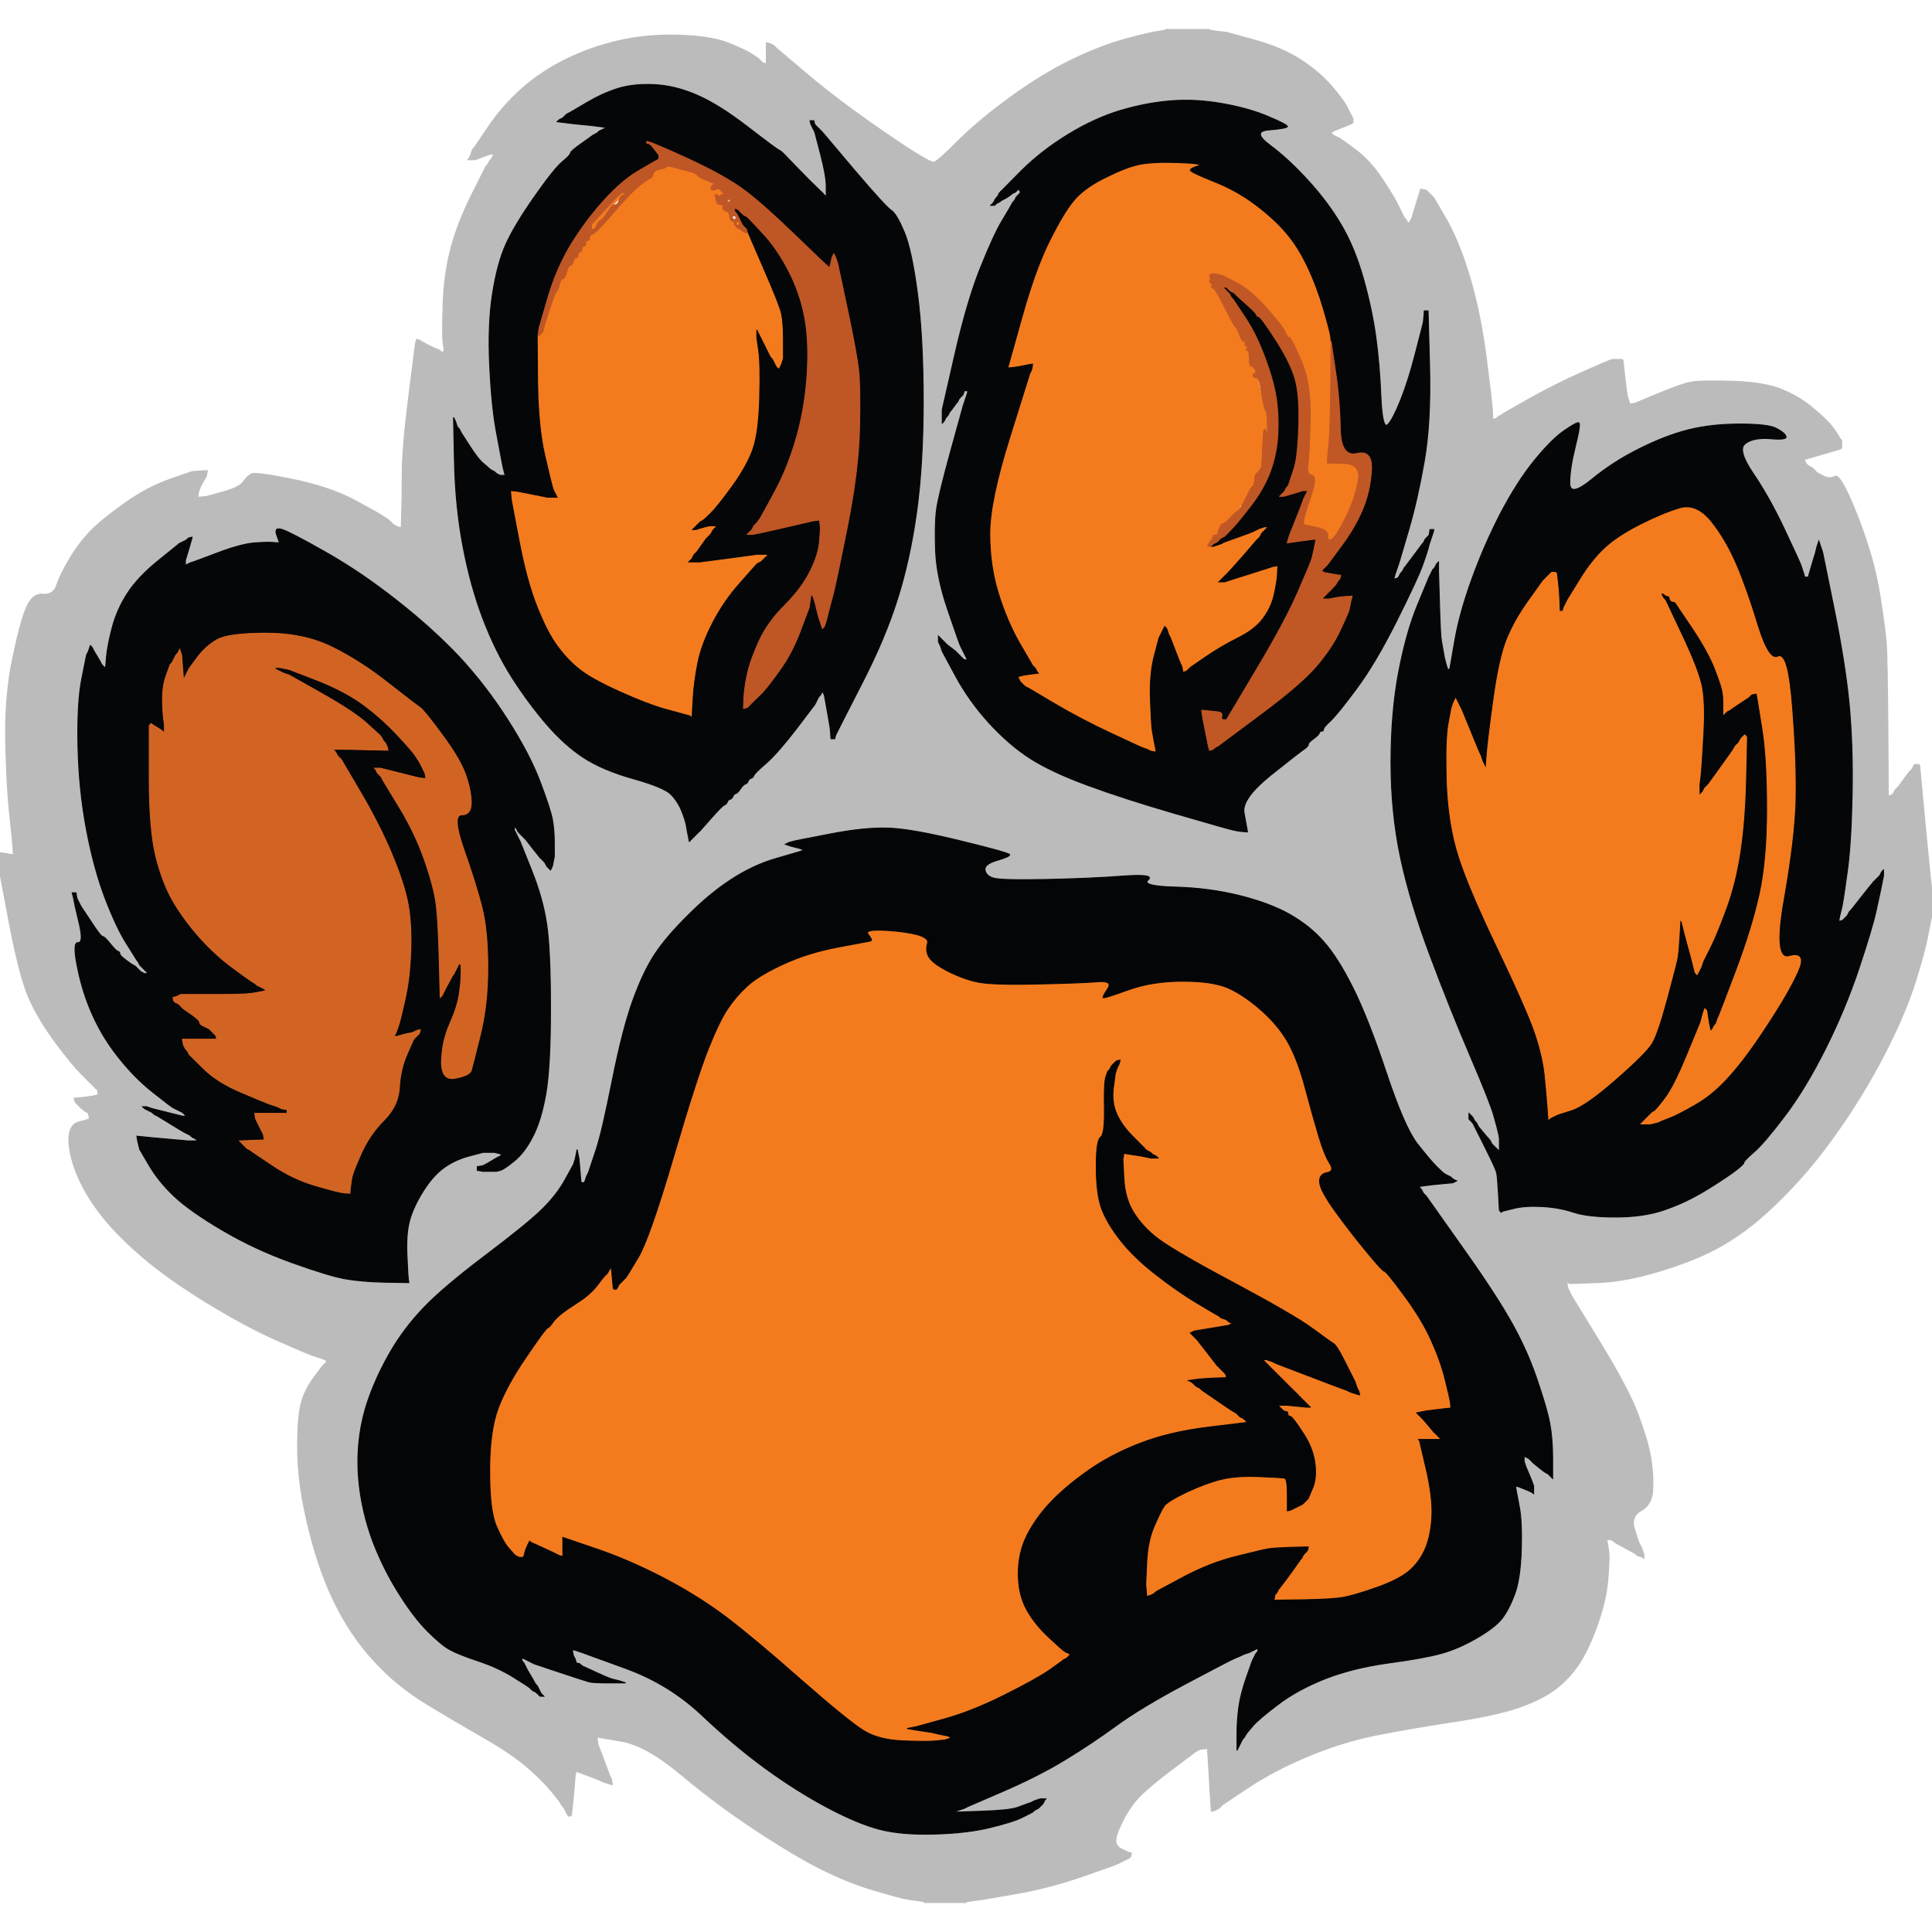 <?xml version="1.0" encoding="UTF-8" standalone="no"?>
<svg
   viewBox="0 0 1016 1016"
   version="1.1"
   id="svg17"
   sodipodi:docname="tigerjython.svg"
   inkscape:version="1.3.2 (091e20ef0f, 2023-11-25, custom)"
   width="1016"
   height="1016"
   xmlns:inkscape="http://www.inkscape.org/namespaces/inkscape"
   xmlns:sodipodi="http://sodipodi.sourceforge.net/DTD/sodipodi-0.dtd"
   xmlns="http://www.w3.org/2000/svg"
   xmlns:svg="http://www.w3.org/2000/svg">
  <defs
     id="defs17" />
  <sodipodi:namedview
     id="namedview17"
     pagecolor="#ffffff"
     bordercolor="#666666"
     borderopacity="1.0"
     inkscape:showpageshadow="2"
     inkscape:pageopacity="0.0"
     inkscape:pagecheckerboard="true"
     inkscape:deskcolor="#d1d1d1"
     inkscape:zoom="0.28567464"
     inkscape:cx="8.7512144"
     inkscape:cy="1144.6588"
     inkscape:window-width="1920"
     inkscape:window-height="1008"
     inkscape:window-x="0"
     inkscape:window-y="0"
     inkscape:window-maximized="1"
     inkscape:current-layer="svg17" />
  <path
     d="m 613,15.7 v -0.2 h 23 v 0.2 q 0,0.3 4.5,0.8 l 4.5,0.5 14.5,4 q 14.5,4 24.3,10.3 9.7,6.2 16.2,13.7 6.5,7.5 8.5,11.5 2,4 2.5,5 l 0.5,1 v 2 l -0.3,0.2 Q 711,65 706,67 l -5,2 -0.2,0.3 -0.3,0.2 -0.3,0.2 -0.2,0.3 0.2,0.3 0.3,0.2 0.3,0.2 0.2,0.3 1,0.5 1,0.5 1,0.5 1,0.5 7.8,5.7 q 7.7,5.8 13.7,14.8 6,9 8,13 2,4 2.5,5 l 0.5,1 0.5,1 0.5,1 0.3,0.2 0.2,0.3 0.2,0.3 0.3,0.2 0.5,1 0.5,1 0.3,-0.2 0.2,-0.3 0.2,-0.3 0.3,-0.2 0.5,-1 0.5,-1 1.5,-5 q 1.5,-5 2,-6.5 l 0.5,-1.5 0.3,-1 0.2,-1 1.5,0.2 1.5,0.3 0.2,0.3 0.3,0.2 0.3,0.2 0.2,0.3 0.2,0.3 0.3,0.2 0.3,0.2 0.2,0.3 0.2,0.3 0.3,0.2 0.3,0.2 0.2,0.3 0.2,0.3 0.3,0.2 0.3,0.2 0.2,0.3 6.8,11.7 q 6.7,11.8 12.2,30.3 5.5,18.5 8.5,41.5 3,23 3.3,28 l 0.2,5 1,-0.2 1,-0.3 0.2,-0.3 0.3,-0.2 0.3,-0.2 0.2,-0.3 1,-0.5 1,-0.5 0.2,-0.3 0.3,-0.2 13.7,-7.8 Q 818,202 831.5,196 q 13.5,-6 15,-6.5 L 848,189 h 5 l 0.2,0.3 0.3,0.2 1,9 q 1,9 1.5,10.5 l 0.5,1.5 0.3,1 0.2,1 1.5,-0.2 1.5,-0.3 12,-5 q 12,-5 17,-6 5,-1 22,-0.5 17,0.5 26.5,4.5 9.5,4 16.7,10.3 7.3,6.2 9.8,9.7 2.5,3.5 3,4.5 l 0.5,1 0.3,0.2 0.2,0.3 0.2,0.3 0.3,0.2 v 4 l -0.3,0.2 -0.2,0.3 -1.5,0.5 Q 965,237 958,239 l -7,2 -1,0.3 -1,0.2 0.2,1 0.3,1 0.3,0.2 0.2,0.3 0.2,0.3 0.3,0.2 0.3,0.2 0.2,0.3 1,0.5 1,0.5 0.2,0.3 0.3,0.2 0.3,0.2 0.2,0.3 0.2,0.3 0.3,0.2 0.3,0.2 0.2,0.3 0.2,0.3 0.3,0.2 3.3,1.8 q 3.2,1.7 6.2,0.2 3,-1.5 11.8,20.8 8.7,22.2 11.7,41.2 3,19 3.5,26.5 0.5,7.5 0.8,43.5 l 0.2,36 1,-0.2 1,-0.3 0.2,-0.3 0.3,-0.2 0.5,-1 0.5,-1 0.3,-0.2 0.2,-0.3 0.2,-0.3 0.3,-0.2 0.3,-0.2 0.2,-0.3 0.2,-0.3 0.3,-0.2 2.5,-3.5 q 2.5,-3.5 2.8,-3.7 l 0.2,-0.3 0.2,-0.3 0.3,-0.2 0.3,-0.2 0.2,-0.3 0.2,-0.3 0.3,-0.2 0.5,-1 0.5,-1 0.3,-0.2 0.2,-0.3 h 2 l 0.2,0.3 0.3,0.2 3,32 q 3,32 3.3,32 h 0.2 v 16 h -0.2 q -0.3,0 -1.8,8.5 -1.5,8.5 -6.5,24.5 -5,16 -14.5,35 -9.5,19 -21.5,37 -12,18 -24,31.5 -12,13.5 -23.7,23.3 Q 912,652 900,658 q -12,6 -29,11 -17,5 -31,5.5 l -14,0.5 -1,-0.3 -1,-0.2 0.2,1.5 0.3,1.5 0.5,1 0.5,1 0.5,1 0.5,1 15,24.5 q 15,24.5 20,38 5,13.5 6.5,22 1.5,8.5 1.2,16.7 -0.2,8.3 -6,11.6 -5.7,3.2 -3.7,9.7 2,6.5 2.5,7.5 l 0.5,1 0.5,1 0.5,1 0.5,1.5 0.5,1.5 v 2 l -0.3,-0.2 -0.2,-0.3 -1.5,-0.5 -1.5,-0.5 -0.2,-0.3 -0.3,-0.2 -0.3,-0.2 -0.2,-0.3 -1,-0.5 q -1,-0.5 -5.5,-3 l -4.5,-2.5 -0.2,-0.3 -0.3,-0.2 -0.3,-0.2 -0.2,-0.3 -1.5,-0.3 -1.5,-0.2 0.2,1.5 0.3,1.5 0.5,3.5 q 0.5,3.5 -0.5,15 -1,11.5 -6,25 -5,13.5 -10.3,20.7 -5.2,7.3 -12.2,12.3 -7,5 -18.5,9 -11.5,4 -34.5,7.5 -23,3.5 -40.5,7 -17.5,3.5 -35.5,11 -18,7.5 -31.5,16.5 l -13.5,9 -0.2,0.3 -0.3,0.2 -0.3,0.2 -0.2,0.3 -0.2,0.3 -0.3,0.2 -0.3,0.2 -0.2,0.3 -1,0.5 -1,0.5 -1,0.3 -1,0.2 -0.2,-3.5 q -0.3,-3.5 -1,-16.5 l -0.8,-13 -2,0.2 -2,0.3 -1,0.5 -1,0.5 -12,9 q -12,9 -17.2,14.3 -5.3,5.2 -9.3,13.2 -4,8 -3.7,10.8 0.2,2.7 3.2,4.2 3,1.5 4,1.8 l 1,0.2 -0.2,1 -0.3,1 -0.3,0.2 -0.2,0.3 -1,0.5 -1,0.5 -1,0.5 q -1,0.5 -3,1.5 -2,1 -19.5,7 -17.5,6 -35,9 l -17.5,3 -4,0.5 q -4,0.5 -4,0.8 v 0.2 h -22 v -0.5 l -3.5,-0.5 -3.5,-0.5 -3,-0.5 Q 473,998 459.5,994 446,990 432,983 418,976 397.5,962.5 377,949 358.5,933.5 340,918 327,915.7 l -13,-2.2 0.2,2 0.3,2 2.5,6.5 q 2.5,6.5 3,8 l 0.5,1.5 0.5,1 0.5,1 0.3,1.5 0.2,1.5 -1,-0.2 -1,-0.3 -1.5,-0.5 -1.5,-0.5 -1,-0.5 q -1,-0.5 -7,-2.8 l -6,-2.2 -0.2,1 -0.3,1 -0.5,6 q -0.5,6 -1,10.5 l -0.5,4.5 -0.3,0.2 -0.2,0.3 h -1 l -0.2,-0.3 -0.3,-0.2 -0.5,-1 -0.5,-1 -0.5,-1 -0.5,-1 -0.3,-0.2 -0.2,-0.3 -0.2,-0.3 -0.3,-0.2 -0.5,-1 q -0.5,-1 -5,-6.5 -4.5,-5.5 -12.5,-12.5 -8,-7 -23.3,-15.8 Q 239,905 225,896.5 211,888 200.8,877.7 190.5,867.5 183,855.5 q -7.5,-12 -13,-26.5 -5.5,-14.5 -9.5,-33 -4,-18.5 -4,-35 0,-16.5 2,-23.5 2,-7 6.5,-13 l 4.5,-6 0.3,-0.2 0.2,-0.3 0.2,-0.3 0.3,-0.2 0.3,-0.2 0.2,-0.3 0.2,-0.3 0.3,-0.2 0.3,-0.2 0.2,-0.3 -0.2,-0.3 -0.3,-0.2 -0.3,-0.2 -0.2,-0.3 -1.5,-0.5 -1.5,-0.5 -1.5,-0.5 q -1.5,-0.5 -3,-1 Q 162,712 146,705 130,698 109.5,685.5 89,673 75.2,661.3 61.5,649.5 53.8,639.7 46,630 41.2,619.3 36.5,608.5 36.2,600 36,591.5 41.5,590 L 47,588.5 46.8,587 46.5,585.5 46.2,585.3 46,585 45,584.5 q -1,-0.5 -2.8,-2.2 l -1.7,-1.8 -0.3,-0.2 -0.2,-0.3 -0.2,-0.3 -0.3,-0.2 -0.3,-1 -0.2,-1 3,-0.2 q 3,-0.3 6,-0.8 l 3,-0.5 0.2,-0.3 0.3,-0.2 v -2 l -0.3,-0.2 -0.2,-0.3 -0.2,-0.3 -0.3,-0.2 -0.3,-0.2 -0.2,-0.3 -0.2,-0.3 -0.3,-0.2 -0.3,-0.2 -0.2,-0.3 -0.2,-0.3 -0.3,-0.2 -0.3,-0.2 -0.2,-0.3 -0.2,-0.3 -0.3,-0.2 -0.3,-0.2 Q 47,569 42.5,564.5 38,560 29.2,548.3 20.5,536.5 15.5,525.5 10.5,514.5 5.2,487 L 0,459.5 v -11 l 2,0.2 2,0.3 1.5,0.3 1.5,0.2 -0.2,-4 q -0.3,-4 -1.8,-18 -1.5,-14 -2,-37.5 -0.5,-23.5 3.5,-43 4,-19.5 7.3,-27.3 3.2,-7.7 8.7,-7.2 5.5,0.5 7.3,-4.8 1.7,-5.2 6.7,-13.7 5,-8.5 11.7,-15.3 Q 55,272 66.5,264 78,256 89.5,252 l 11.5,-4 4,-0.3 4,-0.2 -0.2,1.5 -0.3,1.5 -1.5,2.5 q -1.5,2.5 -2,4 l -0.5,1.5 -0.3,1.5 -0.2,1.5 2.5,-0.2 2.5,-0.3 8.2,-2.3 q 8.3,-2.2 10.6,-5.2 2.2,-3 4.2,-4.2 2,-1.3 21.5,2.7 19.5,4 32.3,10.7 12.7,6.8 15.7,8.8 3,2 3.3,2.2 l 0.2,0.3 0.2,0.3 0.3,0.2 0.3,0.2 0.2,0.3 0.2,0.3 0.3,0.2 0.3,0.2 0.2,0.3 1,0.5 1,0.5 1,0.3 1,0.2 0.2,-7 q 0.3,-7 0.3,-21 0,-14 3.5,-41.5 l 3.5,-27.5 0.3,-1 0.2,-1 1,0.2 1,0.3 0.2,0.3 0.3,0.2 3.3,1.8 q 3.2,1.7 4.7,2.2 l 1.5,0.5 0.2,0.3 0.3,0.2 0.3,0.2 0.2,0.3 0.2,0.3 0.3,0.2 0.3,-0.2 0.2,-0.3 0.2,-0.3 0.3,-0.2 v -1 L 233,180 q -0.5,-3.5 0,-19.5 0.5,-16 4,-29.5 3.5,-13.5 11,-28.5 l 7.5,-15 0.3,-0.2 0.2,-0.3 0.2,-0.3 0.3,-0.2 0.5,-1 0.5,-1 0.3,-0.2 0.2,-0.3 0.2,-0.3 0.3,-0.2 0.5,-1 0.5,-1 0.3,-0.2 0.2,-0.3 h -2 l -1.5,0.5 q -1.5,0.5 -4,1.5 l -2.5,1 h -4 l 0.2,-0.3 0.3,-0.2 0.5,-1 0.5,-1 0.5,-1.5 0.5,-1.5 0.3,-0.2 0.2,-0.3 0.2,-0.3 0.3,-0.2 7.3,-10.8 Q 264,56 274,47 q 10,-9 23,-15.5 13,-6.5 28,-10 15,-3.5 32,-3 17,0.5 26.2,4.2 9.3,3.8 12.3,5.8 3,2 3.3,2.2 l 0.2,0.3 0.2,0.3 0.3,0.2 0.3,0.2 0.2,0.3 0.2,0.3 0.3,0.2 0.3,0.2 0.2,0.3 1,0.3 1,0.2 v -11 l 1,0.2 1,0.3 1,0.5 1,0.5 0.2,0.3 0.3,0.2 0.3,0.2 0.2,0.3 0.2,0.3 0.3,0.2 16.3,13.8 Q 441,53 465,69.5 489,86 491.2,85.3 493.5,84.5 504.2,73.7 515,63 531.5,51 548,39 563.5,31.5 579,24 592,20.5 q 13,-3.5 17,-4 4,-0.5 4,-0.8 z m -180.2,86 0.2,0.3 0.2,0.3 0.3,0.2 0.3,0.2 0.2,0.3 0.2,0.3 0.3,0.2 V 98 q 0,-5.5 -3,-17 l -3,-11.5 -0.5,-1 -0.5,-1 -0.5,-1 -0.5,-1 -0.3,-1 -0.2,-1 h 2 l 0.2,1 0.3,1 0.3,0.2 0.2,0.3 0.2,0.3 0.3,0.2 0.3,0.2 0.2,0.3 0.2,0.3 0.3,0.2 0.3,0.2 0.2,0.3 0.2,0.3 0.3,0.2 0.3,0.2 0.2,0.3 0.2,0.3 0.3,0.2 16.7,19.8 q 16.8,19.7 19.6,21.4 2.7,1.8 6.7,11.3 4,9.5 7,32.5 3,23 3,56.5 0,33.5 -3.5,58.5 -3.5,25 -10,45.5 -6.5,20.5 -18,43 -11.5,22.5 -12,23.5 l -0.5,1 -0.5,1 -0.5,1 -0.5,1 -0.5,1 -0.3,1 -0.2,1 h -2 l -0.2,-3 -0.3,-3 -0.5,-3 q -0.5,-3 -1.5,-8.5 l -1,-5.5 -0.5,-1 -0.5,-1 -0.5,1 -0.5,1 -0.3,0.2 -0.2,0.3 -0.2,0.3 -0.3,0.2 -0.5,1 -0.5,1 -0.5,1 -0.5,1 -9.7,12.8 q -9.8,12.7 -15.8,18 -6,5.2 -6.5,6.4 -0.5,1.3 -1.5,1.6 -1,0.2 -1.5,1.4 -0.5,1.3 -1.5,1.6 -1,0.2 -2.5,2.4 -1.5,2.3 -2.5,2.6 -1,0.2 -1.5,1.4 -0.5,1.3 -1.5,1.6 -1,0.2 -1.5,1.4 -0.5,1.3 -1.5,1.6 -1,0.2 -7,7 -6,6.7 -6.2,7 l -0.3,0.2 -0.3,0.2 -0.2,0.3 -0.2,0.3 -0.3,0.2 -0.3,0.2 -0.2,0.3 -0.2,0.3 -0.3,0.2 -0.3,0.2 -0.2,0.3 -0.2,0.3 -0.3,0.2 -0.3,0.2 -0.2,0.3 -0.2,0.3 -0.3,0.2 -0.3,0.2 -0.2,0.3 -0.2,0.3 -0.3,0.2 -0.5,-2.5 -0.5,-2.5 -0.5,-3 q -0.5,-3 -2.5,-8 -2,-5 -5.7,-8.8 Q 349,414 333,409.5 317,405 307,398.5 297,392 287.5,381 278,370 269.2,356.3 260.5,342.5 254,325.5 q -6.5,-17 -10.5,-38 -4,-21 -4.5,-44.5 l -0.5,-23.5 0.5,1 0.5,1 0.5,1.5 0.5,1.5 0.3,0.2 0.2,0.3 0.2,0.3 0.3,0.2 0.5,1 0.5,1 4.5,7 q 4.5,7 7.2,9.2 2.8,2.3 3,2.6 l 0.3,0.2 0.3,0.2 0.2,0.3 1,0.5 1,0.5 0.2,0.3 0.3,0.2 0.3,0.2 0.2,0.3 1,0.5 1,0.5 h 3 l -0.2,-0.3 -0.3,-0.2 -0.5,-2 -0.5,-2 -0.5,-2.5 q -0.5,-2.5 -3,-16 -2.5,-13.5 -3.5,-35 -1,-21.5 1.5,-37.5 2.5,-16 7,-26 4.5,-10 15,-25 10.5,-15 14.8,-18.5 4.2,-3.5 4.2,-4.5 0,-1 6,-5.2 l 6,-4.3 1,-0.5 1,-0.5 0.2,-0.3 0.3,-0.2 0.3,-0.2 0.2,-0.3 1,-0.5 1,-0.5 1,-0.5 1,-0.5 -4,-0.5 -4,-0.5 -5,-0.5 -5,-0.5 -4,-0.5 -4,-0.5 0.2,-0.3 0.3,-0.2 0.3,-0.2 0.2,-0.3 1,-0.5 1,-0.5 0.2,-0.3 0.3,-0.2 0.3,-0.2 0.2,-0.3 0.2,-0.3 0.3,-0.2 0.3,-0.2 0.2,-0.3 1,-0.5 1,-0.5 8.5,-5 q 8.5,-5 16.5,-7.5 8,-2.5 19,-2 11,0.5 22.5,5.5 11.5,5 26.7,16.7 15.3,11.8 16.6,12.3 1.2,0.5 4.7,4.3 3.5,3.7 10.7,11 7.3,7.2 7.6,7.4 z m 315.2,69.8 0.5,-2 0.3,-3 0.2,-3 h 2 l 0.8,29.5 q 0.7,29.5 -2.8,49.5 -3.5,20 -8,35.5 -4.5,15.5 -5,17 l -0.5,1.5 -0.5,1.5 -0.5,1.5 -0.5,1.5 -0.5,1.5 -0.3,1 -0.2,1 1,-0.2 1,-0.3 0.2,-0.3 0.3,-0.2 0.5,-1 0.5,-1 0.3,-0.2 0.2,-0.3 0.2,-0.3 0.3,-0.2 0.5,-1 0.5,-1 0.3,-0.2 0.2,-0.3 4.5,-6 q 4.5,-6 4.7,-6.3 l 0.3,-0.2 0.5,-1 0.5,-1 0.3,-0.2 0.2,-0.3 0.2,-0.3 0.3,-0.2 0.3,-0.2 0.2,-0.3 0.2,-0.3 0.3,-0.2 0.3,-1.5 0.2,-1.5 h 2 l -0.2,1 -0.3,1 -0.5,1.5 -0.5,1.5 -0.5,1.5 -0.5,1.5 -0.5,2 q -0.5,2 -3,9 -2.5,7 -13.5,29 -11,22 -21,35.5 -10,13.5 -13.7,17 -3.8,3.5 -3.8,4.5 0,1 -1,1 -1,0 -1.2,1 -0.3,1 -3,3 -2.8,2 -2.8,3 0,1 -2.2,2.5 -2.3,1.5 -17.6,13.7 -15.2,12.3 -14,19.6 l 1.3,7.2 0.3,1.5 0.2,1.5 -2.5,-0.2 -2.5,-0.3 -2.5,-0.5 Q 646,436 618.5,428 591,420 572,413 q -19,-7 -30,-14 -11,-7 -21.8,-18.7 -10.7,-11.8 -17.7,-24.8 l -7,-13 -0.5,-1.5 -0.5,-1.5 -0.5,-1 -0.5,-1 v -3 l 0.3,0.2 0.2,0.3 0.2,0.3 0.3,0.2 0.3,0.2 0.2,0.3 0.2,0.3 0.3,0.2 0.3,0.2 0.2,0.3 0.2,0.3 0.3,0.2 0.3,0.2 0.2,0.3 0.2,0.3 0.3,0.2 0.3,0.2 0.2,0.3 2.2,1.7 q 2.3,1.8 2.6,2 l 0.2,0.3 0.2,0.3 0.3,0.2 0.3,0.2 0.2,0.3 0.2,0.3 0.3,0.2 0.3,0.2 0.2,0.3 0.2,0.3 0.3,0.2 0.3,0.2 0.2,0.3 0.2,0.3 0.3,0.2 0.3,0.2 0.2,0.3 h 2 l -0.2,-0.3 -0.3,-0.2 -0.5,-1 -0.5,-1 -0.5,-1 -0.5,-1 -0.5,-1 -0.5,-1 -0.5,-1 q -0.5,-1 -6.5,-18.5 -6,-17.5 -6.5,-31.5 -0.5,-14 0.5,-21.5 1,-7.5 7.5,-31 l 6.5,-23.5 0.5,-1.5 0.5,-1.5 0.5,-1.5 0.5,-1.5 0.3,-1 0.2,-1 h -2 l -0.2,1 -0.3,1 -0.3,0.2 -0.2,0.3 -0.2,0.3 -0.3,0.2 -0.3,0.2 -0.2,0.3 -0.2,0.3 -0.3,0.2 -0.5,1 -0.5,1 -0.3,0.2 q -0.2,0.3 -1.7,2.3 l -1.5,2 -0.2,0.3 -0.3,0.2 -0.5,1 -0.5,1 -0.3,0.2 -0.2,0.3 -0.2,0.3 -0.3,0.2 -0.5,1 -0.5,1 -0.3,0.2 -0.2,0.3 -0.2,0.3 -0.3,0.2 v -7 L 502,187 q 6.5,-28.5 13.5,-46 7,-17.5 11.5,-25 4.5,-7.5 5,-8.5 l 0.5,-1 0.3,-0.2 0.2,-0.3 0.2,-0.3 0.3,-0.2 0.5,-1 0.5,-1 0.3,-0.2 0.2,-0.3 0.2,-0.3 0.3,-0.2 0.3,-0.2 0.2,-0.3 0.2,-0.3 0.3,-0.2 v -1 l -0.3,-0.2 -0.2,-0.3 -0.2,-0.3 -0.3,-0.2 -0.3,0.2 -0.2,0.3 -0.2,0.3 -0.3,0.2 -0.3,0.2 -0.2,0.3 -1,0.5 -1,0.5 -0.2,0.3 -0.3,0.2 -0.3,0.2 q -0.2,0.3 -2.4,1.6 l -2.3,1.2 -0.3,0.2 -0.2,0.3 -1,0.5 -1,0.5 -0.2,0.3 -0.3,0.2 -0.3,0.2 -0.2,0.3 h -2 l 0.2,-0.3 0.3,-0.2 0.3,-0.2 0.2,-0.3 0.2,-0.3 0.3,-0.2 0.5,-1 0.5,-1 0.3,-0.2 0.2,-0.3 0.2,-0.3 0.3,-0.2 0.5,-1 0.5,-1 0.3,-0.2 0.2,-0.3 0.2,-0.3 0.3,-0.2 10.7,-10.8 Q 548,79 562,70.5 576,62 589.5,58 603,54 616,53 q 13,-1 27,1.5 14,2.5 24,6.8 10,4.2 10,5.2 0,1 -9.5,1.8 -9.5,0.7 0.3,8 9.7,7.2 20.2,18.7 10.5,11.5 17.5,23.5 7,12 11.5,28 4.5,16 6.5,30.5 2,14.5 2.7,31.7 0.8,17.3 3.6,14.6 2.7,-2.8 6.7,-12.8 4,-10 7.5,-23.5 3.5,-13.5 4,-15.5 z m 199,125.5 0.5,1.5 0.5,1.5 0.5,1.5 0.3,1 0.2,1 h 2 l 0.2,-1 0.3,-1 1,-3.5 q 1,-3.5 1.5,-5 l 0.5,-1.5 0.5,-2 0.5,-2 0.5,-1.5 0.5,-1.5 0.5,1.5 0.5,1.5 0.5,1.5 0.5,1.5 6,29.5 q 6,29.5 8,51 2,21.5 1.5,47 -0.5,25.5 -2.5,40 -2,14.5 -2.5,17 l -0.5,2.5 -0.5,2 -0.5,2 -0.3,1.5 -0.2,1.5 1,-0.2 1,-0.3 0.2,-0.3 0.3,-0.2 0.3,-0.2 0.2,-0.3 0.2,-0.3 0.3,-0.2 0.3,-0.2 0.2,-0.3 0.2,-0.3 0.3,-0.2 0.5,-1 0.5,-1 0.3,-0.2 0.2,-0.3 0.2,-0.3 0.3,-0.2 5.5,-7 q 5.5,-7 5.8,-7.2 l 0.2,-0.3 0.2,-0.3 0.3,-0.2 0.3,-0.2 0.2,-0.3 0.2,-0.3 0.3,-0.2 0.3,-0.2 0.2,-0.3 0.2,-0.3 0.3,-0.2 0.3,-0.2 0.2,-0.3 0.2,-0.3 0.3,-0.2 0.5,-1 0.5,-1 0.3,-0.2 0.2,-0.3 0.2,-0.3 0.3,-0.2 v 3 l -0.5,2.5 -0.5,2.5 -0.5,2.5 q -0.5,2.5 -2.5,11.5 -2,9 -9,30 -7,21 -17.5,42 -10.5,21 -21.5,35.5 -11,14.5 -16.3,19 -5.2,4.5 -5.2,5.5 0,1 -6.2,5.5 -6.3,4.5 -16,10.3 -9.8,5.7 -20.3,9.2 -10.5,3.5 -25,3.5 -14.5,0 -22,-2.5 -7.5,-2.5 -16.5,-3 -9,-0.5 -15,1 l -6,1.5 -0.2,0.3 -0.3,0.2 -0.3,-0.2 -0.2,-0.3 -0.2,-0.3 -0.3,-0.2 -0.5,-9 q -0.5,-9 -1,-11 -0.5,-2 -6,-13 l -5.5,-11 -0.5,-1 -0.5,-1 -0.3,-0.2 -0.2,-0.3 -0.2,-0.3 -0.3,-0.2 -0.3,-0.2 -0.2,-0.3 -0.2,-0.3 -0.3,-0.2 v -3 l 0.3,0.2 0.2,0.3 0.2,0.3 0.3,0.2 0.3,0.2 0.2,0.3 0.2,0.3 0.3,0.2 0.5,1 0.5,1 0.3,0.2 0.2,0.3 0.2,0.3 0.3,0.2 0.5,1 0.5,1 2.5,3 q 2.5,3 2.8,3.2 l 0.2,0.3 0.2,0.3 0.3,0.2 0.5,1 0.5,1 0.3,0.2 0.2,0.3 0.2,0.3 0.3,0.2 0.3,0.2 0.2,0.3 0.2,0.3 0.3,0.2 0.3,0.2 0.2,0.3 0.2,0.3 0.3,0.2 0.3,0.2 0.2,0.3 0.2,0.3 0.3,0.2 v -7 L 788,596 q -0.5,-2.5 -2.5,-9.5 -2,-7 -12.5,-31.5 -10.5,-24.5 -21,-52.5 -10.5,-28 -15.5,-51.5 -5,-23.5 -5,-50 0,-26.5 4,-47.5 4,-21 10,-35.5 l 6,-14.5 0.5,-1 0.5,-1 0.5,-1 0.5,-1 0.3,-0.2 0.2,-0.3 0.2,-0.3 0.3,-0.2 0.5,-1 0.5,-1 0.3,-0.2 0.2,-0.3 0.2,-0.3 0.3,-0.2 v 5 l 0.5,17 q 0.5,17 1,19.5 0.5,2.5 1,5.5 l 0.5,3 0.5,2 0.5,2 0.5,1.5 0.5,1.5 0.3,-0.2 0.2,-0.3 0.2,-0.3 0.3,-0.2 2.5,-14.5 q 2.5,-14.5 9,-32.5 6.5,-18 15.2,-34.8 Q 798,253 807,242 q 9,-11 15.5,-15.5 6.5,-4.5 7.7,-4.2 1.3,0.2 -1.7,12.2 -3,12 -3,19.5 0,7.5 11.3,-1.7 Q 848,243 862,236 q 14,-7 26,-10 12,-3 27,-3 15,0 19.2,2.3 4.3,2.2 5,4.2 0.8,2 -8.2,1.2 -9,-0.7 -13.2,2.6 -4.3,3.2 4.2,15.7 8.5,12.5 16.5,29.5 8,17 8.5,18.5 z M 291.5,443.5 v 7 l -0.5,2.5 -0.5,2.5 -0.5,1 -0.5,1 -0.3,-0.2 -0.2,-0.3 -0.2,-0.3 -0.3,-0.2 -0.3,-0.2 -0.2,-0.3 -0.2,-0.3 -0.3,-0.2 -0.5,-1 -0.5,-1 -0.3,-0.2 -0.2,-0.3 -0.2,-0.3 -0.3,-0.2 -0.3,-0.2 -0.2,-0.3 -0.2,-0.3 -0.3,-0.2 -0.3,-0.2 q -0.2,-0.3 -4,-5 l -3.7,-4.8 -0.3,-0.2 -0.2,-0.3 -0.2,-0.3 -0.3,-0.2 -0.3,-0.2 -0.2,-0.3 -0.2,-0.3 -0.3,-0.2 -0.3,-0.2 -0.2,-0.3 -0.2,-0.3 -0.3,-0.2 -0.3,-0.2 -0.2,-0.3 -0.2,-0.3 -0.3,-0.2 -0.5,-1 -0.5,-1 -0.3,-0.2 -0.2,-0.3 -0.2,-0.3 -0.3,-0.2 v 2 l 0.5,1 0.5,1 0.5,1 0.5,1 0.5,1 0.5,1 6,15 q 6,15 8,28.5 2,13.5 2,44.5 0,31 -2.5,45 -2.5,14 -6.8,22.2 -4.2,8.3 -9.7,12.8 -5.5,4.5 -7.5,5 l -2,0.5 h -7 l -1.5,-0.3 -1.5,-0.2 v -2 l 1.5,-0.2 1.5,-0.3 1,-0.5 q 1,-0.5 3.5,-2 l 2.5,-1.5 1,-0.5 1,-0.5 0.2,-0.3 0.3,-0.2 0.3,-0.2 0.2,-0.3 -2,-0.5 -2,-0.5 h -6 l -7.5,2 q -7.5,2 -13.3,6.3 -5.7,4.2 -10.7,12.2 -5,8 -7,15 -2,7 -1.5,18.5 0.5,11.5 0.8,13 l 0.2,1.5 -12.5,-0.2 Q 190,674 181.5,672.5 173,671 153.5,664 134,657 117,647 100,637 91.8,629.3 83.5,621.5 78.5,613 l -5,-8.5 -0.5,-2 -0.5,-2 -0.3,-1.5 -0.2,-1.5 8,0.8 q 8,0.7 13.5,1.2 L 99,600 h 5 l -0.2,-0.3 -0.3,-0.2 -0.3,-0.2 -0.2,-0.3 -1,-0.5 -1,-0.5 -0.2,-0.3 -0.3,-0.2 -0.3,-0.2 -0.2,-0.3 -1,-0.5 -1,-0.5 -1,-0.5 Q 96,595 89.5,591 L 83,587 82,586.5 81,586 80.8,585.7 80.5,585.5 80.2,585.3 80,585 79,584.5 78,584 77,583.5 76,583 75.8,582.7 75.5,582.5 75.2,582.3 75,582 h 2 l 1.5,0.5 1.5,0.5 4,1 q 4,1 6,1.5 l 2,0.5 2,0.5 2,0.5 h 2 l -0.2,-0.3 -0.3,-0.2 -0.3,-0.2 L 97,586 96.8,585.7 96.5,585.5 96.2,585.3 96,585 95,584.5 94,584 93,583.5 92,583 91,582.5 Q 90,582 80.5,574.5 71,567 62.8,556.7 54.5,546.5 49,534.5 43.5,522.5 40.8,509 38,495.5 41,495.7 q 3,0.3 0.8,-9.4 l -2.3,-9.8 -0.5,-2.5 -0.5,-2.5 -0.3,-1 -0.2,-1 h 2 l 0.2,1.5 0.3,1.5 0.5,1 0.5,1 0.5,1 0.5,1 5.3,8 q 5.2,8 6.2,8 1,0 4,3.8 3,3.7 4,4 1,0.2 1,1.2 0,1 3,3.2 3,2.3 4,2.8 l 1,0.5 0.2,0.3 0.3,0.2 0.3,0.2 0.2,0.3 0.2,0.3 0.3,0.2 0.3,0.2 0.2,0.3 0.2,0.3 0.3,0.2 0.3,0.2 0.2,0.3 1,0.5 1,0.5 h 2 l -0.2,-0.3 -0.3,-0.2 -0.3,-0.2 -0.2,-0.3 -0.2,-0.3 -0.3,-0.2 -0.3,-0.2 -0.2,-0.3 -0.2,-0.3 -0.3,-0.2 -0.3,-0.2 -0.2,-0.3 -0.2,-0.3 -0.3,-0.2 -0.3,-0.2 -0.2,-0.3 -0.2,-0.3 -0.3,-0.2 -0.5,-1 -0.5,-1 -0.3,-0.2 Q 72,505 66.8,496.7 61.5,488.5 55.5,473 q -6,-15.5 -10,-36.5 -4,-21 -4.5,-44 -0.5,-23 2,-35.5 l 2.5,-12.5 0.5,-1 0.5,-1 0.5,-1.5 0.5,-1.5 0.3,0.2 0.2,0.3 0.2,0.3 0.3,0.2 0.5,1 0.5,1 1.5,2.5 q 1.5,2.5 2,3.5 l 0.5,1 0.3,0.2 0.2,0.3 0.2,0.3 0.3,0.2 0.3,0.2 0.2,0.3 0.2,0.3 0.3,0.2 0.5,-6 q 0.5,-6 3,-15.5 2.5,-9.5 8,-18 5.5,-8.5 16,-17 l 10.5,-8.5 0.3,-0.2 0.2,-0.3 1,-0.5 1,-0.5 1,-0.5 1,-0.5 0.2,-0.3 0.3,-0.2 0.3,-0.2 0.2,-0.3 1,-0.3 1,-0.2 -0.2,1 -0.3,1 -1,3.5 q -1,3.5 -1.5,5 l -0.5,1.5 v 3 l 0.3,-0.2 0.2,-0.3 1,-0.5 1,-0.5 1.5,-0.5 1.5,-0.5 12,-4.5 q 12,-4.5 19,-5 7,-0.5 10,-0.2 l 3,0.2 -1.5,-4.2 q -1.5,-4.3 3,-2.8 4.5,1.5 23,12 18.5,10.5 37.5,25.5 19,15 32.8,29.7 13.7,14.8 25.2,32.8 11.5,18 17,32.5 5.5,14.5 6.5,20 1,5.5 1,12.5 z m 468.5,174 1,0.5 1,0.5 1,0.5 0.2,0.3 0.3,0.2 0.3,0.2 0.2,0.3 1,0.5 1,0.5 -1,0.5 -1,0.5 -5.5,0.5 q -5.5,0.5 -9,1 l -3.5,0.5 0.2,0.3 0.3,0.2 0.3,0.2 0.2,0.3 0.2,0.3 0.3,0.2 0.5,1 0.5,1 0.3,0.2 0.2,0.3 0.2,0.3 0.3,0.2 0.3,0.2 0.2,0.3 17.2,24.3 q 17.3,24.2 26.3,39.7 9,15.5 14.5,31.5 5.5,16 7,24 1.5,8 1.5,18.5 v 10.5 l -0.3,-0.2 -0.2,-0.3 -0.2,-0.3 -0.3,-0.2 -0.3,-0.2 -0.2,-0.3 -0.2,-0.3 -0.3,-0.2 -0.3,-0.2 -0.2,-0.3 -1,-0.5 q -1,-0.5 -3.8,-2.8 l -2.7,-2.2 -0.3,-0.2 -0.2,-0.3 -0.2,-0.3 -0.3,-0.2 -0.3,-0.2 -0.2,-0.3 -0.2,-0.3 -0.3,-0.2 -0.3,-0.2 -0.2,-0.3 -1,-0.5 -1,-0.5 -0.2,-0.3 -0.3,-0.2 v 3 l 0.5,1.5 0.5,1.5 1.5,3.5 q 1.5,3.5 2,5 l 0.5,1.5 v 4 l -0.3,-0.2 -0.2,-0.3 -1,-0.5 q -1,-0.5 -3.5,-1.5 l -2.5,-1 -1,-0.3 -1,-0.2 0.2,1.5 0.3,1.5 1.5,8 q 1.5,8 1,23 -0.5,15 -3.5,23 -3,8 -6.7,12.8 -3.8,4.7 -13.3,10.2 -9.5,5.5 -18.5,8 -9,2.5 -27.5,5 -18.5,2.5 -33.3,8.2 -14.7,5.8 -25,13.6 -10.2,7.7 -13.4,11.4 -3.3,3.8 -3.8,4.8 l -0.5,1 -0.3,0.2 -0.2,0.3 -0.2,0.3 -0.3,0.2 -0.5,1 -0.5,1 -0.5,1 -0.5,1 -0.5,1 -0.5,1 v -8 q 0,-8 1,-15 1,-7 4,-15.5 l 3,-8.5 0.5,-1 0.5,-1 0.5,-1 0.5,-1 0.3,-0.2 0.2,-0.3 0.2,-0.3 0.3,-0.2 v -2 l -0.3,0.2 -0.2,0.3 -1,0.5 -1,0.5 -1,0.5 -1,0.5 -1.5,0.5 -1.5,0.5 -1,0.5 q -1,0.5 -3.5,1.5 -2.5,1 -26,13.5 -23.5,12.5 -36.5,22 -13,9.5 -27,18 -14,8.5 -32.5,16.5 l -18.5,8 -1,0.5 -1,0.5 -1.5,0.5 -1.5,0.5 -1.5,0.5 -1.5,0.5 15,-0.5 q 15,-0.5 19,-2 4,-1.5 5.5,-2 l 1.5,-0.5 1,-0.5 1,-0.5 1.5,-0.5 1.5,-0.5 h 3 l -0.2,0.3 -0.3,0.2 -0.5,1 -0.5,1 -0.3,0.2 -0.2,0.3 -0.2,0.3 -0.3,0.2 -0.3,0.2 -0.2,0.3 -0.2,0.3 -0.3,0.2 -0.3,0.2 -0.2,0.3 -1,0.5 -1,0.5 -0.2,0.3 -0.3,0.2 -0.3,0.2 -0.2,0.3 -1,0.5 q -1,0.5 -5,2.5 -4,2 -16,5 -12,3 -29.5,3.5 Q 474,965 462.5,962 451,959 435,950.5 419,942 402.5,930 386,918 368.8,901.7 351.5,885.5 328.8,877.3 L 306,869 l -1.5,-0.5 -1.5,-0.5 -1,-0.3 -1,-0.2 0.2,1.5 0.3,1.5 0.5,1 0.5,1 0.3,1 0.2,1 1,0.2 1,0.3 0.2,0.3 0.3,0.2 0.3,0.2 0.2,0.3 6.5,3 q 6.5,3 8,3.5 l 1.5,0.5 2,0.5 2,0.5 1.5,0.5 1.5,0.5 h -8.5 q -8.5,0 -10.5,-0.5 -2,-0.5 -15.5,-5 L 281,875 l -1,-0.5 -1,-0.5 -1,-0.5 -1,-0.5 -1,-0.5 -1,-0.5 -0.2,-0.3 -0.3,-0.2 v 2 l 0.3,0.2 0.2,0.3 0.2,0.3 0.3,0.2 0.5,1 0.5,1 0.5,1 0.5,1 1.5,2.5 q 1.5,2.5 2,3.5 l 0.5,1 0.3,0.2 0.2,0.3 0.2,0.3 0.3,0.2 0.5,1 0.5,1 0.5,1 0.5,1 0.3,0.2 0.2,0.3 0.2,0.3 0.3,0.2 0.3,0.2 0.2,0.3 h -2 l -0.2,-0.3 -0.3,-0.2 -0.3,-0.2 -0.2,-0.3 -0.2,-0.3 -0.3,-0.2 -0.3,-0.2 -0.2,-0.3 -1,-0.5 -1,-0.5 -0.2,-0.3 -0.3,-0.2 -0.3,-0.2 -0.2,-0.3 -0.2,-0.3 -0.3,-0.2 -0.3,-0.2 Q 278,887 270,882 q -8,-5 -18.5,-8.5 -10.5,-3.5 -15,-6 Q 232,865 225,858 q -7,-7 -14.2,-18.3 -7.3,-11.2 -12.8,-24.2 -5.5,-13 -8,-27 -2.5,-14 -1.5,-27.5 1,-13.5 5.5,-26 4.5,-12.5 11.5,-24.5 7,-12 17.3,-22.8 10.2,-10.7 32.7,-27.7 22.5,-17 30,-24.5 7.5,-7.5 11.7,-15.2 l 4.3,-7.8 0.5,-1.5 0.5,-1.5 0.5,-2.5 0.5,-2.5 0.5,2.5 0.5,2.5 0.5,6 0.5,6 0.3,0.2 0.2,0.3 h 1 l 0.2,-0.3 0.3,-0.2 0.5,-1.5 0.5,-1.5 0.5,-1 0.5,-1 0.5,-1.5 q 0.5,-1.5 3.5,-10.5 3,-9 8.5,-36.5 5.5,-27.5 11,-42.5 5.5,-15 11.5,-24 6,-9 17.3,-20.2 Q 373,470 384.5,462.5 396,455 408,451.5 l 12,-3.5 1.5,-0.5 1.5,-0.5 -1.5,-0.5 -1.5,-0.5 -2,-0.5 -2,-0.5 -1.5,-0.5 -1.5,-0.5 1,-0.5 1,-0.5 2,-0.5 2,-0.5 18,-3.5 q 18,-3.5 30.5,-3 12.5,0.5 38,6.8 25.5,6.2 25.5,7.2 0,1 -6.8,3 -6.7,2 -6.2,5 0.5,3 4.2,4.2 3.8,1.3 27.8,0.8 24,-0.5 40.8,-1.8 16.7,-1.2 13,2 -3.8,3.3 14.2,3.8 18,0.5 34,4.5 16,4 26.5,10 10.5,6 17.7,14.3 7.3,8.2 15.3,24.2 8,16 17.5,44.5 9.5,28.5 16.2,37.3 6.8,8.7 10.3,12.2 3.5,3.5 4.5,4 z"
     fill="#bbbbbb"
     stroke="#bbbbbb"
     id="path1"
     style="fill-rule:evenodd;stroke-width:0.5" />
  <path
     d="m 762.8,738 0.2,2.5 -2.5,0.2 q -2.5,0.3 -6.5,0.8 l -4,0.5 -2.5,0.5 -2.5,0.5 0.2,0.3 0.3,0.2 0.3,0.2 0.2,0.3 0.2,0.3 0.3,0.2 0.3,0.2 0.2,0.3 0.2,0.3 0.3,0.2 0.3,0.2 0.2,0.3 0.2,0.3 0.3,0.2 2.7,3.2 q 2.8,3.3 3,3.6 l 0.3,0.2 0.3,0.2 0.2,0.3 0.2,0.3 0.3,0.2 0.3,0.2 0.2,0.3 0.2,0.3 0.3,0.2 0.3,0.2 0.2,0.3 0.2,0.3 0.3,0.2 0.3,0.2 0.2,0.3 h -12 l 0.2,0.3 0.3,0.2 3.5,15 q 3.5,15 3,25 -0.5,10 -3.5,17 -3,7 -8.7,11.8 -5.8,4.7 -17.3,8.7 -11.5,4 -17,5 -5.5,1 -21,1.3 l -15.5,0.2 0.2,-1.5 0.3,-1.5 0.3,-0.2 0.2,-0.3 0.2,-0.3 0.3,-0.2 0.5,-1 0.5,-1 0.3,-0.2 0.2,-0.3 0.2,-0.3 q 0.3,-0.2 5.6,-7.4 l 5.2,-7.3 0.2,-0.3 0.3,-0.2 0.5,-1 0.5,-1 0.3,-0.2 0.2,-0.3 0.2,-0.3 0.3,-0.2 0.3,-0.2 0.2,-0.3 0.2,-0.3 0.3,-0.2 0.3,-1 0.2,-1 -9,0.2 q -9,0.3 -12,0.8 -3,0.5 -17,4 -14,3.5 -28,11 l -14,7.5 -0.2,0.3 -0.3,0.2 -0.3,0.2 -0.2,0.3 -1,0.5 -1,0.5 -1,0.3 -1,0.2 -0.2,-3 -0.3,-3 0.5,-11.5 q 0.5,-11.5 4,-19.5 3.5,-8 5.2,-10.5 1.8,-2.5 11.8,-7.3 10,-4.7 18,-6.7 8,-2 20,-1.5 12,0.5 13.5,0.8 1.5,0.2 1.5,8.7 v 8.5 l 1,-0.2 1,-0.3 1,-0.5 1,-0.5 1,-0.5 1,-0.5 1,-0.5 1,-0.5 0.2,-0.3 0.3,-0.2 0.3,-0.2 0.2,-0.3 0.2,-0.3 0.3,-0.2 0.3,-0.2 0.2,-0.3 0.2,-0.3 q 0.3,-0.2 0.6,-0.4 0.2,-0.3 2.4,-5.6 2.3,-5.2 1.3,-13.2 -1,-8 -6.3,-16 -5.2,-8 -6.4,-8.5 l -1.3,-0.5 -0.3,-1 -0.2,-1 -1,-0.2 -1,-0.3 -0.2,-0.3 -0.3,-0.2 -0.3,-0.2 -0.2,-0.3 -0.2,-0.3 -0.3,-0.2 -0.3,-0.2 -0.2,-0.3 -0.2,-0.3 -0.3,-0.2 -0.3,-0.2 -0.2,-0.3 h 5 l 5,0.5 5,0.5 h 2 l -0.2,-0.3 -0.3,-0.2 -0.3,-0.2 -0.2,-0.3 -0.2,-0.3 -0.3,-0.2 -0.3,-0.2 -0.2,-0.3 -0.2,-0.3 -0.3,-0.2 -0.3,-0.2 -0.2,-0.3 -0.2,-0.3 -0.3,-0.2 -0.3,-0.2 -0.2,-0.3 -0.2,-0.3 -0.3,-0.2 -0.3,-0.2 -0.2,-0.3 -0.2,-0.3 -0.3,-0.2 -0.3,-0.2 -0.2,-0.3 -0.2,-0.3 q -0.3,-0.2 -6.3,-6.2 l -6,-6 -0.3,-0.2 -0.2,-0.3 -0.2,-0.3 -0.3,-0.2 -0.3,-0.2 -0.2,-0.3 -0.2,-0.3 -0.3,-0.2 -0.3,-0.2 -0.2,-0.3 -0.2,-0.3 -0.3,-0.2 -0.3,-0.2 -0.2,-0.3 -0.2,-0.3 -0.3,-0.2 -0.3,-0.2 -0.2,-0.3 -0.2,-0.3 -0.3,-0.2 -0.3,-0.2 -0.2,-0.3 -0.2,-0.3 -0.3,-0.2 -0.3,-0.2 -0.2,-0.3 h 2 l 1.5,0.5 1.5,0.5 1,0.5 1,0.5 17,6.5 q 17,6.5 18.5,7 l 1.5,0.5 1,0.5 1,0.5 1.5,0.5 1.5,0.5 1,0.3 1,0.2 -0.2,-1 -0.3,-1 -0.5,-1 -0.5,-1 -0.5,-1.5 -0.5,-1.5 -0.5,-1 q -0.5,-1 -4.8,-9.5 -4.2,-8.5 -6,-9.5 -1.7,-1 -11.2,-8 -9.5,-7 -42.8,-24.8 -33.2,-17.7 -40.4,-24 -7.3,-6.2 -11.3,-13.2 -4,-7 -4.5,-17 l -0.5,-10 0.3,-1.5 0.2,-1.5 5,0.8 q 5,0.7 7,1.2 l 2,0.5 h 4 l -0.2,-0.3 -0.3,-0.2 -0.3,-0.2 -0.2,-0.3 -1,-0.5 -1,-0.5 -0.2,-0.3 -0.3,-0.2 -0.3,-0.2 -0.2,-0.3 -1,-0.5 -1,-0.5 -0.2,-0.3 -0.3,-0.2 -0.3,-0.2 -0.2,-0.3 -0.2,-0.3 q -0.3,-0.2 -6,-6 -5.8,-5.7 -8.6,-12 -2.7,-6.2 -1.7,-13.7 l 1,-7.5 0.5,-1.5 0.5,-1.5 0.5,-1 0.5,-1 0.3,-1 0.2,-1 -1,0.2 -1,0.3 -0.2,0.3 -0.3,0.2 -0.3,0.2 -0.2,0.3 -0.2,0.3 -0.3,0.2 -0.3,0.2 -0.2,0.3 -0.2,0.3 -0.3,0.2 -0.5,1 -0.5,1 -0.3,0.2 -0.2,0.3 -0.2,0.3 -0.3,0.2 -1,3 q -1,3 -0.7,16.5 0.2,13.5 -2,15 -2.3,1.5 -2.3,15.5 0,14 2.7,21.8 2.8,7.7 9.8,16.7 7,9 18.5,18 11.5,9 21.5,15 10,6 11,6.5 l 1,0.5 0.2,0.3 0.3,0.2 0.3,0.2 0.2,0.3 1.5,0.5 1.5,0.5 0.2,0.3 0.3,0.2 0.3,0.2 0.2,0.3 1,0.5 1,0.5 -1,0.5 -1,0.5 -3,0.5 q -3,0.5 -9,1.5 l -6,1 -1,0.5 -1,0.5 0.2,0.3 0.3,0.2 0.3,0.2 0.2,0.3 0.2,0.3 0.3,0.2 0.3,0.2 0.2,0.3 0.2,0.3 0.3,0.2 0.3,0.2 0.2,0.3 0.2,0.3 0.3,0.2 5.3,6.8 q 5.2,6.7 5.4,7 l 0.3,0.2 0.3,0.2 0.2,0.3 0.2,0.3 0.3,0.2 0.3,0.2 0.2,0.3 0.2,0.3 0.3,0.2 0.3,0.2 0.2,0.3 0.2,0.3 0.3,0.2 0.3,0.2 0.2,0.3 0.2,0.3 0.3,0.2 0.3,1 0.2,1 -6.5,0.2 q -6.5,0.3 -10,0.8 l -3.5,0.5 1,0.5 1,0.5 0.2,0.3 0.3,0.2 0.3,0.2 0.2,0.3 0.2,0.3 0.3,0.2 0.3,0.2 0.2,0.3 1,0.5 1,0.5 0.2,0.3 0.3,0.2 0.3,0.2 0.2,0.3 8,5.5 q 8,5.5 9,6 l 1,0.5 0.2,0.3 0.3,0.2 0.3,0.2 0.2,0.3 0.2,0.3 0.3,0.2 0.3,0.2 0.2,0.3 1,0.5 1,0.5 0.2,0.3 0.3,0.2 0.3,0.2 0.2,0.3 0.2,0.3 0.3,0.2 0.3,0.2 0.2,0.3 -20.5,2.5 q -20.5,2.5 -36,8.5 -15.5,6 -27.5,14.5 -12,8.5 -19.8,16.8 -7.7,8.2 -12.2,17.2 -4.5,9 -4.5,20 0,11 4.3,18.8 4.2,7.7 11.7,14.7 7.5,7 8.5,7.5 l 1,0.5 1,0.5 1,0.5 -0.2,0.3 -0.3,0.2 -0.3,0.2 -0.2,0.3 -0.2,0.3 -0.3,0.2 -0.3,0.2 -0.2,0.3 -1,0.5 -1,0.5 -0.2,0.3 q -0.3,0.2 -7,5 Q 545,883 528,891.5 511,900 496.5,904 l -14.5,4 -2.5,0.5 -2.5,0.5 3,0.5 3,0.5 3.5,0.5 q 3.5,0.5 5.5,1 l 2,0.5 2.5,0.5 2.5,0.5 0.2,0.3 0.3,0.2 0.3,0.2 0.2,0.3 -1.5,0.5 -1.5,0.5 -4.5,0.5 Q 488,916 475,915.5 462,915 454,910 446,905 421.2,883.3 396.5,861.5 382,850.5 367.5,839.5 348.8,829.7 330,820 313,814.3 l -17,-5.8 v 10 l -1,-0.2 -1,-0.3 -1,-0.5 -1,-0.5 -1,-0.5 q -1,-0.5 -6.5,-3 l -5.5,-2.5 -0.2,-0.3 -0.3,-0.2 -1,2 q -1,2 -1.5,4 l -0.5,2 -0.3,0.2 -0.2,0.3 h -2 l -1,-0.5 -1,-0.5 -0.2,-0.3 -0.3,-0.2 -0.3,-0.2 -0.2,-0.3 -0.2,-0.3 q -0.3,-0.2 -2.8,-3.2 -2.5,-3 -6,-11 -3.5,-8 -3.5,-29 0,-21 4.5,-33 4.5,-12 14.8,-27 10.2,-15 11.2,-15.2 1,-0.3 2.5,-2.6 1.5,-2.2 5,-5 3.5,-2.7 9,-6.2 5.5,-3.5 9.3,-8.2 l 3.7,-4.8 0.3,-0.2 0.2,-0.3 0.2,-0.3 0.3,-0.2 0.3,-0.2 0.2,-0.3 0.2,-0.3 0.3,-0.2 0.5,-1 0.5,-1 0.3,-0.2 0.2,-0.3 0.2,-0.3 0.3,-0.2 0.5,5.5 0.5,5.5 0.3,0.2 0.2,0.3 h 1 l 0.2,-0.3 0.3,-0.2 0.5,-1 0.5,-1 0.3,-0.2 0.2,-0.3 0.2,-0.3 0.3,-0.2 0.3,-0.2 0.2,-0.3 0.2,-0.3 0.3,-0.2 0.3,-0.2 0.2,-0.3 0.2,-0.3 0.3,-0.2 0.3,-0.2 0.2,-0.3 0.2,-0.3 q 0.3,-0.2 6.3,-10.2 6,-10 18.5,-52.5 12.5,-42.5 18.5,-57.5 6,-15 10.3,-21.2 4.2,-6.3 10.2,-11.8 6,-5.5 19,-11.5 13,-6 29,-9 l 16,-3 1,-0.3 q 1,-0.2 -1.5,-3.4 -2.5,-3.3 15,-1.6 17.5,1.8 16.3,6.3 -1.3,4.5 1,7.7 2.2,3.3 10.2,7.3 8,4 15.5,5.5 7.5,1.5 30.5,1 23,-0.5 31.8,-1.2 8.7,-0.8 5.7,3.7 -3,4.5 -2.3,4.7 0.8,0.3 13.3,-4.2 12.5,-4.5 28.5,-4.5 16,0 24.2,3.7 8.3,3.8 17.3,11.8 9,8 14,17 5,9 9,24 4,15 7,25 3,10 5.7,14.2 2.8,4.3 -1.4,5 -4.3,0.8 -3.8,5.3 0.5,4.5 8.5,15.5 8,11 16.3,21 8.2,10 9.2,10 1,0 10.2,12.5 9.3,12.5 14.3,23.5 5,11 7.5,21 2.5,10 2.8,12.5 z M 577.2,527.3 q -0.2,-0.3 0,-0.6 0.3,-0.2 0.3,0.3 0,0.5 -0.3,0.3 z"
     fill="#f37b1e"
     stroke="#f37b1e"
     id="path4"
     style="fill-rule:evenodd;stroke-width:0.5" />
  <path
     d="m 947,297 0.5,1.5 0.5,1.5 0.5,1.5 0.3,1 0.2,1 h 2 l 0.2,-1 0.3,-1 1,-3.5 q 1,-3.5 1.5,-5 l 0.5,-1.5 0.5,-2 0.5,-2 0.5,-1.5 0.5,-1.5 0.5,1.5 0.5,1.5 0.5,1.5 0.5,1.5 6,29.5 q 6,29.5 8,51 2,21.5 1.5,47 -0.5,25.5 -2.5,40 -2,14.5 -2.5,17 l -0.5,2.5 -0.5,2 -0.5,2 -0.3,1.5 -0.2,1.5 1,-0.2 1,-0.3 0.2,-0.3 0.3,-0.2 0.3,-0.2 0.2,-0.3 0.2,-0.3 0.3,-0.2 0.3,-0.2 0.2,-0.3 0.2,-0.3 0.3,-0.2 0.5,-1 0.5,-1 0.3,-0.2 0.2,-0.3 0.2,-0.3 0.3,-0.2 5.5,-7 q 5.5,-7 5.8,-7.2 l 0.2,-0.3 0.2,-0.3 0.3,-0.2 0.3,-0.2 0.2,-0.3 0.2,-0.3 0.3,-0.2 0.3,-0.2 0.2,-0.3 0.2,-0.3 0.3,-0.2 0.3,-0.2 0.2,-0.3 0.2,-0.3 0.3,-0.2 0.5,-1 0.5,-1 0.3,-0.2 0.2,-0.3 0.2,-0.3 0.3,-0.2 v 3 l -0.5,2.5 -0.5,2.5 -0.5,2.5 q -0.5,2.5 -2.5,11.5 -2,9 -9,30 -7,21 -17.5,42 -10.5,21 -21.5,35.5 -11,14.5 -16.3,19 -5.2,4.5 -5.2,5.5 0,1 -6.2,5.5 -6.3,4.5 -16,10.3 -9.8,5.7 -20.3,9.2 -10.5,3.5 -25,3.5 -14.5,0 -22,-2.5 -7.5,-2.5 -16.5,-3 -9,-0.5 -15,1 l -6,1.5 -0.2,0.3 -0.3,0.2 -0.3,-0.2 -0.2,-0.3 -0.2,-0.3 -0.3,-0.2 -0.5,-9 q -0.5,-9 -1,-11 -0.5,-2 -6,-13 l -5.5,-11 -0.5,-1 -0.5,-1 -0.3,-0.2 -0.2,-0.3 -0.2,-0.3 -0.3,-0.2 -0.3,-0.2 -0.2,-0.3 -0.2,-0.3 -0.3,-0.2 v -3 l 0.3,0.2 0.2,0.3 0.2,0.3 0.3,0.2 0.3,0.2 0.2,0.3 0.2,0.3 0.3,0.2 0.5,1 0.5,1 0.3,0.2 0.2,0.3 0.2,0.3 0.3,0.2 0.5,1 0.5,1 2.5,3 q 2.5,3 2.8,3.2 l 0.2,0.3 0.2,0.3 0.3,0.2 0.5,1 0.5,1 0.3,0.2 0.2,0.3 0.2,0.3 0.3,0.2 0.3,0.2 0.2,0.3 0.2,0.3 0.3,0.2 0.3,0.2 0.2,0.3 0.2,0.3 0.3,0.2 0.3,0.2 0.2,0.3 0.2,0.3 0.3,0.2 v -7 L 788,596 q -0.5,-2.5 -2.5,-9.5 -2,-7 -12.5,-31.5 -10.5,-24.5 -21,-52.5 -10.5,-28 -15.5,-51.5 -5,-23.5 -5,-50 0,-26.5 4,-47.5 4,-21 10,-35.5 l 6,-14.5 0.5,-1 0.5,-1 0.5,-1 0.5,-1 0.3,-0.2 0.2,-0.3 0.2,-0.3 0.3,-0.2 0.5,-1 0.5,-1 0.3,-0.2 0.2,-0.3 0.2,-0.3 0.3,-0.2 v 5 l 0.5,17 q 0.5,17 1,19.5 0.5,2.5 1,5.5 l 0.5,3 0.5,2 0.5,2 0.5,1.5 0.5,1.5 0.3,-0.2 0.2,-0.3 0.2,-0.3 0.3,-0.2 2.5,-14.5 q 2.5,-14.5 9,-32.5 6.5,-18 15.2,-34.8 Q 798,253 807,242 q 9,-11 15.5,-15.5 6.5,-4.5 7.7,-4.2 1.3,0.2 -1.7,12.2 -3,12 -3,19.5 0,7.5 11.3,-1.7 Q 848,243 862,236 q 14,-7 26,-10 12,-3 27,-3 15,0 19.2,2.3 4.3,2.2 5,4.2 0.8,2 -8.2,1.2 -9,-0.7 -13.2,2.6 -4.3,3.2 4.2,15.7 8.5,12.5 16.5,29.5 8,17 8.5,18.5 z m -74,292.5 -1,0.5 -2,0.5 -2,0.5 h -5 l 0.2,-0.3 0.3,-0.2 0.3,-0.2 0.2,-0.3 0.2,-0.3 0.3,-0.2 0.3,-0.2 0.2,-0.3 0.2,-0.3 0.3,-0.2 0.3,-0.2 0.2,-0.3 0.2,-0.3 0.3,-0.2 0.3,-0.2 0.2,-0.3 0.2,-0.3 0.3,-0.2 0.3,-0.2 0.2,-0.3 0.2,-0.3 0.3,-0.2 0.3,-0.2 0.2,-0.3 1,-0.5 q 1,-0.5 5.8,-6.8 4.7,-6.2 11.7,-23.2 l 7,-17 0.5,-2 0.5,-2 0.5,-1.5 0.5,-1.5 0.3,0.2 0.2,0.3 0.2,0.3 0.3,0.2 0.5,3.5 q 0.5,3.5 1,5.5 l 0.5,2 0.3,-0.2 0.2,-0.3 0.2,-0.3 0.3,-0.2 0.5,-1 0.5,-1 0.3,-0.2 0.2,-0.3 0.2,-0.3 0.3,-0.2 0.5,-1.5 0.5,-1.5 0.5,-1 q 0.5,-1 9,-23.5 8.5,-22.5 12.5,-40.5 4,-18 4,-45 0,-27 -2.5,-42.5 l -2.5,-15.5 -0.3,-1.5 -0.2,-1.5 -1.5,0.2 -1.5,0.3 -0.2,0.3 -0.3,0.2 -0.3,0.2 -0.2,0.3 -0.2,0.3 q -0.3,0.2 -4.8,3.2 l -4.5,3 -0.3,0.2 -0.2,0.3 -1,0.5 -1,0.5 -0.2,0.3 -0.3,0.2 -0.3,0.2 -0.2,0.3 -0.2,0.3 -0.3,0.2 v -6 q 0,-3 -0.5,-6 -0.5,-3 -4,-12 -3.5,-9 -12.2,-22 l -8.8,-13 -1,-0.2 -1,-0.3 -0.2,-0.3 -0.3,-0.2 -0.3,-1 -0.2,-1 -1,-0.2 -1,-0.3 -0.2,-0.3 -0.3,-0.2 -0.3,-0.2 -0.2,-0.3 h -2 l 0.2,0.3 0.3,0.2 0.5,1 0.5,1 0.3,0.2 0.2,0.3 0.2,0.3 0.3,0.2 0.5,1 0.5,1 8,17 q 8,17 10,25.5 2,8.5 1,26.5 -1,18 -1.5,22 l -0.5,4 v 6 l 0.3,-0.2 0.2,-0.3 0.2,-0.3 0.3,-0.2 0.3,-0.2 0.2,-0.3 0.2,-0.3 0.3,-0.2 0.5,-1 0.5,-1 0.3,-0.2 0.2,-0.3 0.2,-0.3 0.3,-0.2 0.3,-0.2 0.2,-0.3 0.2,-0.3 0.3,-0.2 6.5,-9 q 6.5,-9 7,-10 l 0.5,-1 0.3,-0.2 0.2,-0.3 0.2,-0.3 0.3,-0.2 0.3,-0.2 0.2,-0.3 0.2,-0.3 0.3,-0.2 0.5,-1 0.5,-1 0.3,-0.2 0.2,-0.3 0.2,-0.3 0.3,-0.2 0.3,-0.2 0.2,-0.3 0.2,-0.3 0.3,-0.2 0.3,0.2 0.2,0.3 0.2,0.3 0.3,0.2 -0.5,22 q -0.5,22 -3,38.5 -2.5,16.5 -7.5,30 -5,13.5 -8,19.5 -3,6 -3.5,7 l -0.5,1 -0.5,1.5 -0.5,1.5 -0.5,1 -0.5,1 -0.5,1 -0.5,1 -0.3,-0.2 -0.2,-0.3 -0.2,-0.3 -0.3,-0.2 -0.5,-2 -0.5,-2 -0.5,-2 q -0.5,-2 -2,-7.5 l -1.5,-5.5 -0.5,-2 -0.5,-2 -0.5,-2 -0.5,-2 -0.3,-0.2 -0.2,-0.3 -0.2,-0.3 -0.3,-0.2 -0.5,8.5 q -0.5,8.5 -1,11.5 -0.5,3 -5.5,21.5 -5,18.5 -8,23.5 -3,5 -19,19 -16,14 -23.3,16.2 l -7.2,2.3 -1,0.5 -1,0.5 -1,0.5 -1,0.5 -0.2,0.3 -0.3,0.2 -0.5,-7 q -0.5,-7 -1.5,-16.5 -1,-9.5 -5,-21.5 -4,-12 -20.5,-46.5 -16.5,-34.5 -21,-51 -4.5,-16.5 -5,-37 -0.5,-20.5 1,-28.5 l 1.5,-8 0.5,-1.5 0.5,-1.5 0.5,-1 0.5,-1 0.5,1 0.5,1 0.5,1 0.5,1 0.5,1 0.5,1 4.5,11 q 4.5,11 5,12 l 0.5,1 0.5,1.5 0.5,1.5 0.5,1 0.5,1 0.5,1 0.5,1 0.5,-7 q 0.5,-7 3.5,-29 3,-22 7,-32 4,-10 11.5,-20.5 l 7.5,-10.5 0.3,-0.2 0.2,-0.3 0.2,-0.3 0.3,-0.2 0.3,-0.2 0.2,-0.3 0.2,-0.3 0.3,-0.2 0.3,-0.2 0.2,-0.3 0.2,-0.3 0.3,-0.2 0.3,-0.2 0.2,-0.3 0.2,-0.3 0.3,-0.2 0.3,-0.2 0.2,-0.3 h 2 l 0.2,0.3 0.3,0.2 0.5,4 q 0.5,4 0.8,10 l 0.2,6 h 2 l 0.2,-1 0.3,-1 0.5,-1 0.5,-1 0.5,-1 0.5,-1 6.3,-10.2 Q 837,295 844,288.5 q 7,-6.5 19,-12.5 12,-6 20.5,-8.5 8.5,-2.5 16.3,7.2 7.7,9.8 13.2,22.8 5.5,13 11.2,31.8 5.8,18.7 10.8,16.2 5,-2.5 7.2,26.8 2.3,29.2 1.8,48.7 -0.5,19.5 -6.2,52 -5.8,32.5 3.2,30 9,-2.5 4.2,8 -4.7,10.5 -16,27.7 -11.2,17.3 -20,27 -8.7,9.8 -18,15 -9.2,5.3 -13.2,6.8 -4,1.5 -5,2 z"
     fill="#050607"
     stroke="#050607"
     id="path7"
     style="fill-rule:evenodd;stroke-width:0.5" />
  <path
     d="m 699.8,177 0.2,2.5 -0.2,23.5 q -0.3,23.5 -0.8,28.5 -0.5,5 -0.8,8.5 l -0.2,3.5 9,0.2 q 9,0.3 7.2,9.6 -1.7,9.2 -6.7,19.2 -5,10 -7.3,11.2 -2.2,1.3 -2,-2 0.3,-3.2 -6,-4.4 l -6.2,-1.3 -0.2,-0.3 -0.3,-0.2 V 274 q 0,-1.5 3.7,-12.5 3.8,-11 0.8,-11.5 -3,-0.5 -2.2,-5.5 0.7,-5 1.2,-24 0.5,-19 -4.8,-31 -5.2,-12 -6.2,-12 -1,0 -2.2,-3 -1.3,-3 -10,-12.8 Q 657,152 650,148.5 l -7,-3.5 -2,-0.5 -2,-0.5 h -2 l -0.2,0.3 -0.3,0.2 -0.3,0.2 -0.2,0.3 0.2,0.3 0.3,0.2 v 2 l -0.3,0.2 -0.2,0.3 0.2,0.3 0.3,0.2 0.3,0.2 0.2,0.3 0.2,0.3 0.3,0.2 v 1 l -0.3,0.2 -0.2,0.3 1.2,0.7 q 1.3,0.8 6,10.3 4.8,9.5 5.6,10 0.7,0.5 2,4 1.2,3.5 2.7,3.7 1.5,0.3 0.5,0.8 -1,0.5 0.2,1.2 1.3,0.8 0.6,1.6 -0.8,0.7 1,2 1.7,1.2 1.4,2 -0.2,0.7 -0.2,1.7 0,1 1,0.7 1,-0.2 1.2,2.8 0.3,3 2.3,12 2,9 2.3,9.8 0.2,0.7 1,2 0.7,1.2 0.7,7.7 v 6.5 L 666,228 q -0.5,-2.5 -0.8,-2.3 l -0.2,0.3 -0.2,0.3 -0.3,0.2 v 6 q 0,6 1,4 1,-2 0.7,1 -0.2,3 -1.2,3 -1,0 -1.2,2.5 -0.3,2.5 -1.6,3.7 -1.2,1.3 -0.7,3 0.5,1.8 -1,2 -1.5,0.3 -0.5,0.6 1,0.2 1,1.2 0,1 -1,1.2 -1,0.3 -0.8,1 0.3,0.8 -1.4,2.3 -1.8,1.5 -2.3,2.7 -0.5,1.3 -0.5,3 0,1.8 -1.5,1.8 -1.5,0 -1.5,1.5 0,1.5 -2,2.3 -2,0.7 -4,4.4 -2,3.8 -3,4 -1,0.3 -2,3 l -1,2.8 -1.5,0.2 -1.5,0.3 -0.2,0.3 -0.3,0.2 -0.5,1 -0.5,1 -0.3,0.2 -0.2,0.3 1,0.3 1,0.2 1,-0.2 1,-0.3 1.5,-0.5 1.5,-0.5 1,-0.5 1,-0.5 7,-2.5 q 7,-2.5 8,-3 l 1,-0.5 1,-0.5 1,-0.5 1.5,-0.5 1.5,-0.5 h 2 l -0.2,0.3 -0.3,0.2 -0.3,0.2 -0.2,0.3 -0.2,0.3 -0.3,0.2 -0.3,0.2 -0.2,0.3 -0.2,0.3 -0.3,0.2 -0.3,0.2 -0.2,0.3 -0.2,0.3 -0.3,0.2 -0.5,1 -0.5,1 -0.3,0.2 -0.2,0.3 -0.2,0.3 -0.3,0.2 -0.3,0.2 q -0.2,0.3 -7.4,8.6 l -7.3,8.2 -0.3,0.2 -0.2,0.3 -0.2,0.3 -0.3,0.2 -0.3,0.2 -0.2,0.3 -0.2,0.3 -0.3,0.2 -0.3,0.2 -0.2,0.3 -0.2,0.3 -0.3,0.2 -0.3,0.2 -0.2,0.3 -0.2,0.3 -0.3,0.2 -0.3,0.2 -0.2,0.3 -0.2,0.3 -0.3,0.2 -0.3,0.2 -0.2,0.3 h 3 l 1.5,-0.5 1.5,-0.5 9.5,-3 q 9.5,-3 11,-3.5 l 1.5,-0.5 1.5,-0.3 1.5,-0.2 -0.2,4.5 q -0.3,4.5 -1.8,11 -1.5,6.5 -5.8,12.3 -4.2,5.7 -13.2,10.2 -9,4.5 -17,10 l -8,5.5 -0.2,0.3 -0.3,0.2 -0.3,0.2 -0.2,0.3 -0.2,0.3 -0.3,0.2 -0.3,0.2 -0.2,0.3 -1,0.3 -1,0.2 -0.2,-1.5 -0.3,-1.5 -0.5,-1 q -0.5,-1 -3,-7.5 l -2.5,-6.5 -0.5,-1 -0.5,-1 -0.5,-1.5 -0.5,-1.5 -0.3,-0.2 -0.2,-0.3 -0.2,-0.3 -0.3,-0.2 -0.5,1 -0.5,1 -0.5,1 -0.5,1 -0.5,1 -0.5,1 -2.5,9.5 q -2.5,9.5 -2,23 0.5,13.5 1,16.5 0.5,3 1,5.5 l 0.5,2.5 0.3,1.5 0.2,1.5 -1.5,-0.2 -1.5,-0.3 -1,-0.5 -1,-0.5 -1.5,-0.5 Q 600,393 584,385.5 568,378 554.5,370 l -13.5,-8 -1,-0.5 -1,-0.5 -0.2,-0.3 -0.3,-0.2 -0.3,-0.2 -0.2,-0.3 -0.2,-0.3 -0.3,-0.2 -0.3,-0.2 -0.2,-0.3 -0.2,-0.3 -0.3,-0.2 -0.5,-1 -0.5,-1 -0.3,-0.2 -0.2,-0.3 1.5,-0.5 q 1.5,-0.5 5.5,-1 l 4,-0.5 -0.2,-0.3 -0.3,-0.2 -0.5,-1 -0.5,-1 -0.3,-0.2 -0.2,-0.3 -0.2,-0.3 -0.3,-0.2 -0.3,-0.2 q -0.2,-0.3 -7,-12 -6.7,-11.8 -11.2,-26.3 -4.5,-14.5 -4.5,-31.5 0,-17 10.5,-50.5 l 10.5,-33.5 0.5,-1 0.5,-1 0.3,-1.5 0.2,-1.5 -1.5,0.2 -1.5,0.3 -2.5,0.5 q -2.5,0.5 -5,0.8 l -2.5,0.2 0.2,-1 0.3,-1 7,-25 q 7,-25 14.5,-40 7.5,-15 12.8,-21.2 5.2,-6.3 16.2,-11.8 11,-5.5 18,-7 7,-1.5 21,-1 14,0.5 10,1.8 -4,1.2 -4,2.2 0,1 12,5.8 12,4.7 21.8,12 9.7,7.2 16.2,14.7 6.5,7.5 11.5,18 5,10.5 8.5,22.5 3.5,12 3.8,14.5 z"
     fill="#f37b1e"
     stroke="#f37b1e"
     id="path8"
     style="fill-rule:evenodd;stroke-width:0.5" />
  <g
     fill="#050607"
     stroke="#050607"
     id="g10"
     style="fill-rule:evenodd;stroke-width:0.5"
     transform="translate(0,15.5)">
    <path
       d="m 432.8,86.2 0.2,0.3 0.2,0.3 0.3,0.2 0.3,0.2 0.2,0.3 0.2,0.3 0.3,0.2 v -5.5 q 0,-5.5 -3,-17 l -3,-11.5 -0.5,-1 -0.5,-1 -0.5,-1 -0.5,-1 -0.3,-1 -0.2,-1 h 2 l 0.2,1 0.3,1 0.3,0.2 0.2,0.3 0.2,0.3 0.3,0.2 0.3,0.2 0.2,0.3 0.2,0.3 0.3,0.2 0.3,0.2 0.2,0.3 0.2,0.3 0.3,0.2 0.3,0.2 0.2,0.3 0.2,0.3 0.3,0.2 16.7,19.8 q 16.8,19.7 19.6,21.4 2.7,1.8 6.7,11.3 4,9.5 7,32.5 3,23 3,56.5 0,33.5 -3.5,58.5 -3.5,25 -10,45.5 -6.5,20.5 -18,43 -11.5,22.5 -12,23.5 l -0.5,1 -0.5,1 -0.5,1 -0.5,1 -0.5,1 -0.3,1 -0.2,1 h -2 l -0.2,-3 -0.3,-3 -0.5,-3 q -0.5,-3 -1.5,-8.5 l -1,-5.5 -0.5,-1 -0.5,-1 -0.5,1 -0.5,1 -0.3,0.2 -0.2,0.3 -0.2,0.3 -0.3,0.2 -0.5,1 -0.5,1 -0.5,1 -0.5,1 -9.7,12.8 q -9.8,12.7 -15.8,18 -6,5.2 -6.5,6.4 -0.5,1.3 -1.5,1.6 -1,0.2 -1.5,1.4 -0.5,1.3 -1.5,1.6 -1,0.2 -2.5,2.4 -1.5,2.3 -2.5,2.6 -1,0.2 -1.5,1.4 -0.5,1.3 -1.5,1.6 -1,0.2 -1.5,1.4 -0.5,1.3 -1.5,1.6 -1,0.2 -7,7 -6,6.7 -6.2,7 l -0.3,0.2 -0.3,0.2 -0.2,0.3 -0.2,0.3 -0.3,0.2 -0.3,0.2 -0.2,0.3 -0.2,0.3 -0.3,0.2 -0.3,0.2 -0.2,0.3 -0.2,0.3 -0.3,0.2 -0.3,0.2 -0.2,0.3 -0.2,0.3 -0.3,0.2 -0.3,0.2 -0.2,0.3 -0.2,0.3 -0.3,0.2 -0.5,-2.5 -0.5,-2.5 -0.5,-3 q -0.5,-3 -2.5,-8 -2,-5 -5.7,-8.8 Q 349,398.5 333,394 317,389.5 307,383 297,376.5 287.5,365.5 278,354.5 269.2,340.8 260.5,327 254,310 q -6.5,-17 -10.5,-38 -4,-21 -4.5,-44.5 l -0.5,-23.5 0.5,1 0.5,1 0.5,1.5 0.5,1.5 0.3,0.2 0.2,0.3 0.2,0.3 0.3,0.2 0.5,1 0.5,1 4.5,7 q 4.5,7 7.2,9.2 2.8,2.3 3,2.6 l 0.3,0.2 0.3,0.2 0.2,0.3 1,0.5 1,0.5 0.2,0.3 0.3,0.2 0.3,0.2 0.2,0.3 1,0.5 1,0.5 h 3 l -0.2,-0.3 -0.3,-0.2 -0.5,-2 -0.5,-2 -0.5,-2.5 q -0.5,-2.5 -3,-16 -2.5,-13.5 -3.5,-35 -1,-21.5 1.5,-37.5 2.5,-16 7,-26 4.5,-10 15,-25 10.5,-15 14.8,-18.5 4.2,-3.5 4.2,-4.5 0,-1 6,-5.2 l 6,-4.3 1,-0.5 1,-0.5 0.2,-0.3 0.3,-0.2 0.3,-0.2 0.2,-0.3 1,-0.5 1,-0.5 1,-0.5 1,-0.5 -4,-0.5 -4,-0.5 -5,-0.5 -5,-0.5 -4,-0.5 -4,-0.5 0.2,-0.3 0.3,-0.2 0.3,-0.2 0.2,-0.3 1,-0.5 1,-0.5 0.2,-0.3 0.3,-0.2 0.3,-0.2 0.2,-0.3 0.2,-0.3 0.3,-0.2 0.3,-0.2 0.2,-0.3 1,-0.5 1,-0.5 8.5,-5 q 8.5,-5 16.5,-7.5 8,-2.5 19,-2 11,0.5 22.5,5.5 11.5,5 26.7,16.7 15.3,11.8 16.6,12.3 1.2,0.5 4.7,4.3 3.5,3.7 10.7,11 7.3,7.2 7.6,7.4 z m 4.2,36.3 0.5,-2.5 0.5,-1 0.5,-1 0.5,1 0.5,1 0.5,1.5 0.5,1.5 5,23.5 q 5,23.5 6,32.5 1,9 0.5,31 -0.5,22 -6.5,52 -6,30 -7.5,35.5 -1.5,5.5 -2,7.5 l -0.5,2 -0.5,2 -0.5,2 -0.5,1.5 -0.5,1.5 -0.3,0.2 -0.2,0.3 -0.2,0.3 -0.3,0.2 -0.5,-1.5 -0.5,-1.5 -0.5,-1.5 -0.5,-1.5 -0.5,-2 q -0.5,-2 -1,-4 l -0.5,-2 -0.5,-1.5 -0.5,-1.5 -0.3,-0.2 -0.2,-0.3 -0.2,-0.3 -0.3,-0.2 -0.5,3.5 -0.5,3.5 -4.5,12 q -4.5,12 -11,21 -6.5,9 -9.2,11.8 -2.8,2.7 -3,3 l -0.3,0.2 -0.3,0.2 -0.2,0.3 -0.2,0.3 -0.3,0.2 -0.3,0.2 -0.2,0.3 -0.2,0.3 -0.3,0.2 -0.3,0.2 -0.2,0.3 -0.2,0.3 -0.3,0.2 -0.3,0.2 -0.2,0.3 -0.2,0.3 -0.3,0.2 -0.3,0.2 -0.2,0.3 -1,0.3 -1,0.2 0.2,-5.5 q 0.3,-5.5 1.8,-12.5 1.5,-7 6,-17 4.5,-10 13.5,-19 9,-9 13.5,-18 4.5,-9 5,-16 l 0.5,-7 -0.3,-2 -0.2,-2 -2,0.2 -2,0.3 -2,0.5 q -2,0.5 -13,3 l -11,2.5 -2.5,0.5 -2.5,0.5 h -3 l 0.2,-0.3 0.3,-0.2 0.3,-0.2 0.2,-0.3 0.2,-0.3 0.3,-0.2 0.3,-0.2 0.2,-0.3 0.2,-0.3 0.3,-0.2 0.5,-1 0.5,-1 0.3,-0.2 0.2,-0.3 0.2,-0.3 0.3,-0.2 0.3,-0.2 0.2,-0.3 0.2,-0.3 q 0.3,-0.2 1.3,-1.7 1,-1.5 8,-14.5 7,-13 11.5,-29 4.5,-16 5.5,-33.5 1,-17.5 -1.5,-30 -2.5,-12.5 -8.5,-24 Q 408.5,115 401,107 l -7.5,-8 -0.3,-0.2 -0.2,-0.3 -1,-0.5 -1,-0.5 -0.2,-0.3 -0.3,-0.2 -0.3,-0.2 -0.2,-0.3 -0.2,-0.3 -0.3,-0.2 -0.3,-0.2 -0.2,-0.3 -0.2,-0.3 -0.3,-0.2 -0.3,-0.2 -0.2,-0.3 -1,-0.3 -1,-0.2 0.2,1 0.3,1 0.3,0.2 0.2,0.3 0.2,0.3 0.3,0.2 0.5,1 0.5,1 0.5,1 0.5,1 0.5,1 0.5,1 0.3,1 0.2,1 h 0.2 q 0.3,0 0.6,0.5 l 0.2,0.5 h 0.2 q 0.3,0 0.6,0.5 l 0.2,0.5 8.2,19 q 8.3,19 9.3,23.5 1,4.5 1,14 v 9.5 l -0.5,1.5 -0.5,1.5 -0.5,1 -0.5,1 -0.3,-0.2 -0.2,-0.3 -0.2,-0.3 -0.3,-0.2 -0.5,-1 -0.5,-1 -0.5,-1 -0.5,-1 -0.3,-0.2 -0.2,-0.3 -0.2,-0.3 -0.3,-0.2 -0.5,-1 q -0.5,-1 -2,-4 l -1.5,-3 -0.5,-1 -0.5,-1 -0.5,-1 -0.5,-1 -0.5,-1 -0.5,-1 -0.3,-0.2 -0.2,-0.3 -0.2,-0.3 -0.3,-0.2 v 5 l 1,7 q 1,7 0.5,25 -0.5,18 -3.5,26.5 -3,8.5 -10.7,19.3 -7.8,10.7 -11.3,14.2 -3.5,3.5 -4.5,4 l -1,0.5 -0.2,0.3 -0.3,0.2 -0.3,0.2 -0.2,0.3 -0.2,0.3 -0.3,0.2 -0.3,0.2 -0.2,0.3 -0.2,0.3 -0.3,0.2 -0.3,0.2 -0.2,0.3 -0.2,0.3 -0.3,0.2 -0.3,0.2 -0.2,0.3 -0.2,0.3 -0.3,0.2 -0.3,0.2 -0.2,0.3 h 3 l 1.5,-0.5 q 1.5,-0.5 3.5,-1 l 2,-0.5 h 3 l -0.2,0.3 -0.3,0.2 -0.3,0.2 -0.2,0.3 -0.2,0.3 -0.3,0.2 -0.5,1 -0.5,1 -0.3,0.2 -0.2,0.3 -0.2,0.3 -0.3,0.2 -0.3,0.2 -0.2,0.3 -0.2,0.3 -0.3,0.2 -0.3,0.2 -0.2,0.3 -2.5,3.5 q -2.5,3.5 -2.7,3.8 l -0.3,0.2 -0.3,0.2 -0.2,0.3 -0.2,0.3 -0.3,0.2 -0.5,1 -0.5,1 -0.3,0.2 -0.2,0.3 -0.2,0.3 -0.3,0.2 -0.3,0.2 -0.2,0.3 -0.2,0.3 -0.3,0.2 -0.3,0.2 -0.2,0.3 h 7 l 11.5,-1.5 q 11.5,-1.5 15,-2 l 3.5,-0.5 h 5 l -0.2,0.3 -0.3,0.2 -0.3,0.2 -0.2,0.3 -0.2,0.3 -0.3,0.2 -0.3,0.2 -0.2,0.3 -0.2,0.3 -0.3,0.2 -0.3,0.2 -0.2,0.3 -1,0.5 -1,0.5 -0.2,0.3 -0.3,0.2 -0.3,0.2 -0.2,0.3 -8.2,9.3 q -8.3,9.2 -14.3,20.7 -6,11.5 -8,21.5 -2,10 -2.5,19 l -0.5,9 -0.3,-0.2 -0.2,-0.3 -2,-0.5 q -2,-0.5 -11,-3 -9,-2.5 -23.5,-9 -14.5,-6.5 -21,-11.5 -6.5,-5 -12,-12.5 -5.5,-7.5 -10.7,-20.8 -5.3,-13.2 -9.3,-34.2 l -4,-21 -0.3,-2.5 -0.2,-2.5 2,0.2 2,0.3 5,1 q 5,1 7.5,1.5 l 2.5,0.5 h 6 l -0.2,-0.3 -0.3,-0.2 -0.5,-1 -0.5,-1 -0.5,-1 -0.5,-1 -0.5,-1.5 q -0.5,-1.5 -4,-16.5 -3.5,-15 -3.8,-39 l -0.2,-24 0.2,-2 0.3,-2 4.5,-15.5 q 4.5,-15.5 12.2,-28.3 7.8,-12.7 17.3,-23.2 9.5,-10.5 18,-15.5 8.5,-5 9.5,-5.5 l 1,-0.5 0.2,-0.3 0.3,-0.2 v -2 l -2.3,-3 q -2.2,-3 -3.2,-3 -1,0 -1,-1 0,-1 20.8,8.5 20.7,9.5 31,17.3 10.2,7.7 27.2,24.2 17,16.5 17.2,16.2 0.3,-0.2 0.8,-2.7 z"
       id="path9" />
    <path
       d="m 291.5,428 v 7 l -0.5,2.5 -0.5,2.5 -0.5,1 -0.5,1 -0.3,-0.2 -0.2,-0.3 -0.2,-0.3 -0.3,-0.2 -0.3,-0.2 -0.2,-0.3 -0.2,-0.3 -0.3,-0.2 -0.5,-1 -0.5,-1 -0.3,-0.2 -0.2,-0.3 -0.2,-0.3 -0.3,-0.2 -0.3,-0.2 -0.2,-0.3 -0.2,-0.3 -0.3,-0.2 -0.3,-0.2 q -0.2,-0.3 -4,-5 l -3.7,-4.8 -0.3,-0.2 -0.2,-0.3 -0.2,-0.3 -0.3,-0.2 -0.3,-0.2 -0.2,-0.3 -0.2,-0.3 -0.3,-0.2 -0.3,-0.2 -0.2,-0.3 -0.2,-0.3 -0.3,-0.2 -0.3,-0.2 -0.2,-0.3 -0.2,-0.3 -0.3,-0.2 -0.5,-1 -0.5,-1 -0.3,-0.2 -0.2,-0.3 -0.2,-0.3 -0.3,-0.2 v 2 l 0.5,1 0.5,1 0.5,1 0.5,1 0.5,1 0.5,1 6,15 q 6,15 8,28.5 2,13.5 2,44.5 0,31 -2.5,45 -2.5,14 -6.8,22.2 -4.2,8.3 -9.7,12.8 -5.5,4.5 -7.5,5 l -2,0.5 h -7 l -1.5,-0.3 -1.5,-0.2 v -2 l 1.5,-0.2 1.5,-0.3 1,-0.5 q 1,-0.5 3.5,-2 l 2.5,-1.5 1,-0.5 1,-0.5 0.2,-0.3 0.3,-0.2 0.3,-0.2 0.2,-0.3 -2,-0.5 -2,-0.5 h -6 l -7.5,2 q -7.5,2 -13.3,6.3 -5.7,4.2 -10.7,12.2 -5,8 -7,15 -2,7 -1.5,18.5 0.5,11.5 0.8,13 l 0.2,1.5 -12.5,-0.2 q -12.5,-0.3 -21,-1.8 -8.5,-1.5 -28,-8.5 -19.5,-7 -36.5,-17 -17,-10 -25.2,-17.7 -8.3,-7.8 -13.3,-16.3 l -5,-8.5 -0.5,-2 -0.5,-2 -0.3,-1.5 -0.2,-1.5 8,0.8 q 8,0.7 13.5,1.2 l 5.5,0.5 h 5 l -0.2,-0.3 -0.3,-0.2 -0.3,-0.2 -0.2,-0.3 -1,-0.5 -1,-0.5 -0.2,-0.3 -0.3,-0.2 -0.3,-0.2 -0.2,-0.3 -1,-0.5 -1,-0.5 -1,-0.5 q -1,-0.5 -7.5,-4.5 l -6.5,-4 -1,-0.5 -1,-0.5 -0.2,-0.3 -0.3,-0.2 -0.3,-0.2 -0.2,-0.3 -1,-0.5 -1,-0.5 -1,-0.5 -1,-0.5 -0.2,-0.3 -0.3,-0.2 -0.3,-0.2 -0.2,-0.3 h 2 l 1.5,0.5 1.5,0.5 4,1 q 4,1 6,1.5 l 2,0.5 2,0.5 2,0.5 h 2 L 97.8,571.2 97.5,571 97.2,570.8 97,570.5 96.8,570.2 96.5,570 96.2,569.8 96,569.5 95,569 94,568.5 93,568 92,567.5 91,567 Q 90,566.5 80.5,559 71,551.5 62.8,541.2 54.5,531 49,519 43.5,507 40.8,493.5 38,480 41,480.2 q 3,0.3 0.8,-9.4 L 39.5,461 39,458.5 38.5,456 38.2,455 38,454 h 2 l 0.2,1.5 0.3,1.5 0.5,1 0.5,1 0.5,1 0.5,1 5.3,8 q 5.2,8 6.2,8 1,0 4,3.8 3,3.7 4,4 1,0.2 1,1.2 0,1 3,3.2 3,2.3 4,2.8 l 1,0.5 0.2,0.3 0.3,0.2 0.3,0.2 0.2,0.3 0.2,0.3 0.3,0.2 0.3,0.2 0.2,0.3 0.2,0.3 0.3,0.2 0.3,0.2 0.2,0.3 1,0.5 1,0.5 h 2 l -0.2,-0.3 -0.3,-0.2 -0.3,-0.2 -0.2,-0.3 -0.2,-0.3 -0.3,-0.2 -0.3,-0.2 -0.2,-0.3 -0.2,-0.3 -0.3,-0.2 -0.3,-0.2 -0.2,-0.3 -0.2,-0.3 -0.3,-0.2 -0.3,-0.2 -0.2,-0.3 -0.2,-0.3 -0.3,-0.2 -0.5,-1 -0.5,-1 -0.3,-0.2 Q 72,489.5 66.8,481.2 61.5,473 55.5,457.5 49.5,442 45.5,421 41.5,400 41,377 40.5,354 43,341.5 l 2.5,-12.5 0.5,-1 0.5,-1 0.5,-1.5 0.5,-1.5 0.3,0.2 0.2,0.3 0.2,0.3 0.3,0.2 0.5,1 0.5,1 1.5,2.5 q 1.5,2.5 2,3.5 l 0.5,1 0.3,0.2 0.2,0.3 0.2,0.3 0.3,0.2 0.3,0.2 0.2,0.3 0.2,0.3 0.3,0.2 0.5,-6 q 0.5,-6 3,-15.5 2.5,-9.5 8,-18 5.5,-8.5 16,-17 l 10.5,-8.5 0.3,-0.2 0.2,-0.3 1,-0.5 1,-0.5 1,-0.5 1,-0.5 0.2,-0.3 0.3,-0.2 0.3,-0.2 0.2,-0.3 1,-0.3 1,-0.2 -0.2,1 -0.3,1 -1,3.5 q -1,3.5 -1.5,5 l -0.5,1.5 v 3 l 0.3,-0.2 0.2,-0.3 1,-0.5 1,-0.5 1.5,-0.5 1.5,-0.5 12,-4.5 q 12,-4.5 19,-5 7,-0.5 10,-0.2 l 3,0.2 -1.5,-4.2 q -1.5,-4.3 3,-2.8 4.5,1.5 23,12 18.5,10.5 37.5,25.5 19,15 32.8,29.7 13.7,14.8 25.2,32.8 11.5,18 17,32.5 5.5,14.5 6.5,20 1,5.5 1,12.5 z m -49,68.5 V 492 l -0.3,-0.2 -0.2,-0.3 -0.2,-0.3 -0.3,-0.2 -0.5,1 -0.5,1 -0.5,1 -0.5,1 -0.5,1 -0.5,1 -0.3,0.2 -0.2,0.3 -1.2,2.3 q -1.3,2.2 -1.8,3.2 l -0.5,1 -0.5,1 -0.5,1 -0.5,1 -0.5,1 -0.3,0.2 -0.2,0.3 -0.2,0.3 -0.3,0.2 -0.5,-19.5 q -0.5,-19.5 -1.5,-28.5 -1,-9 -6,-23.5 Q 218.5,423 210,409 l -8.5,-14 -0.5,-1 -0.5,-1 -0.3,-0.2 -0.2,-0.3 -0.2,-0.3 -0.3,-0.2 -0.3,-0.2 -0.2,-0.3 -0.2,-0.3 -0.3,-0.2 -0.5,-1 -0.5,-1 -0.3,-0.2 -0.2,-0.3 h 3 l 2,0.5 2,0.5 6,1.5 q 6,1.5 8,2 l 2,0.5 2,0.3 2,0.2 -0.2,-1.5 -0.3,-1.5 -0.5,-1 -0.5,-1 -0.5,-1 -0.5,-1 -0.5,-1 q -0.5,-1 -2.5,-4 -2,-3 -10,-11.5 -8,-8.5 -17.5,-15.5 -9.5,-7 -24.2,-12.8 L 152,336.5 149.5,336 147,335.5 h -3 l 0.2,0.3 0.3,0.2 0.3,0.2 0.2,0.3 1,0.5 1,0.5 1,0.5 1,0.5 1.5,0.5 1.5,0.5 17.2,9.7 q 17.3,9.8 23.8,15.8 6.5,6 6.8,6.2 l 0.2,0.3 0.2,0.3 0.3,0.2 0.5,1 0.5,1 0.3,0.2 0.2,0.3 0.2,0.3 0.3,0.2 0.5,1 0.5,1 0.3,1 0.2,1 -10.5,-0.2 Q 183,378.5 179,378.5 h -4 l 0.2,0.3 0.3,0.2 0.3,0.2 0.2,0.3 0.2,0.3 0.3,0.2 0.5,1 0.5,1 0.3,0.2 0.2,0.3 0.2,0.3 0.3,0.2 0.3,0.2 0.2,0.3 0.2,0.3 0.3,0.2 10,17 q 10,17 16.5,32.5 6.5,15.5 8.5,26 2,10.5 1.5,25 -0.5,14.5 -3,25.5 -2.5,11 -3,12.5 l -0.5,1.5 -0.5,1.5 -0.5,1.5 -0.5,1 -0.5,1 -0.3,0.2 -0.2,0.3 h 2 l 1.5,-0.5 q 1.5,-0.5 4,-1 l 2.5,-0.5 1,-0.5 1,-0.5 1,-0.3 1,-0.2 -0.2,1 -0.3,1 -0.3,0.2 -0.2,0.3 -0.2,0.3 -0.3,0.2 -0.3,0.2 -0.2,0.3 -0.2,0.3 -0.3,0.2 -0.3,0.2 -0.2,0.3 -0.2,0.3 -0.3,0.2 -3.5,8 q -3.5,8 -4,17.5 -0.5,9.5 -8,17 -7.5,7.5 -12,17.5 -4.5,10 -5,13 -0.5,3 -0.8,5.5 l -0.2,2.5 -3,-0.2 q -3,-0.3 -15,-3.8 -12,-3.5 -22.8,-10.8 l -10.7,-7.2 -0.3,-0.2 -0.2,-0.3 -1,-0.5 -1,-0.5 -0.2,-0.3 -0.3,-0.2 -0.3,-0.2 -0.2,-0.3 -0.2,-0.3 -0.3,-0.2 -0.3,-0.2 -0.2,-0.3 -0.2,-0.3 -0.3,-0.2 -0.3,-0.2 -0.2,-0.3 -0.2,-0.3 -0.3,-0.2 -0.3,-0.2 -0.2,-0.3 6.5,-0.3 6.5,-0.2 -0.2,-1.5 -0.3,-1.5 -0.5,-1 q -0.5,-1 -2,-4 l -1.5,-3 -0.3,-1.5 -0.2,-1.5 h 17 v -2 l -1.5,-0.2 -1.5,-0.3 -1,-0.5 -1,-0.5 -1.5,-0.5 q -1.5,-0.5 -3,-1 -1.5,-0.5 -14.5,-6 -13,-5.5 -20.2,-12.8 L 99.5,539 99,538 98.5,537 98.2,536.8 98,536.5 97.8,536.2 97.5,536 97,535 96.5,534 96.2,532.5 96,531 h 18 l -0.2,-1 -0.3,-1 -0.3,-0.2 -0.2,-0.3 -0.2,-0.3 -0.3,-0.2 -0.3,-0.2 -0.2,-0.3 -0.2,-0.3 -0.3,-0.2 -0.3,-0.2 -0.2,-0.3 -0.2,-0.3 -0.3,-0.2 -0.3,-0.2 -0.2,-0.3 -1,-0.5 q -1,-0.5 -2.5,-1.2 -1.5,-0.8 -1.5,-1.8 0,-1 -4.2,-4 l -4.3,-3 -0.3,-0.2 -0.2,-0.3 -0.2,-0.3 -0.3,-0.2 -0.3,-0.2 -0.2,-0.3 -0.2,-0.3 -0.3,-0.2 -0.3,-0.2 -0.2,-0.3 -1,-0.5 -1,-0.5 -0.2,-0.3 -0.3,-0.2 -0.3,-1 -0.2,-1 1,-0.2 1,-0.3 1,-0.5 1,-0.5 h 16.5 q 16.5,0 20,-0.5 l 3.5,-0.5 2.5,-0.5 2.5,-0.5 -0.2,-0.3 -0.3,-0.2 -0.3,-0.2 -0.2,-0.3 -1,-0.5 -1,-0.5 -1,-0.5 -1,-0.5 -0.2,-0.3 -0.3,-0.2 -0.3,-0.2 -0.2,-0.3 -1,-0.5 q -1,-0.5 -10.5,-7.5 -9.5,-7 -17.5,-16 -8,-9 -13.8,-18.7 Q 85.5,449 82,435 78.5,421 78.5,393.5 V 366 l 0.3,-0.2 0.2,-0.3 0.2,-0.3 0.3,-0.2 0.3,0.2 0.2,0.3 2.5,1.5 q 2.5,1.5 2.7,1.8 l 0.3,0.2 0.3,0.2 0.2,0.3 0.2,0.3 0.3,0.2 v -4 L 86,362 q -0.5,-4 -0.5,-10.5 0,-6.5 2,-12 l 2,-5.5 0.3,-0.2 0.2,-0.3 0.2,-0.3 0.3,-0.2 0.5,-1 0.5,-1 0.5,-1 0.5,-1 0.3,-0.2 0.2,-0.3 0.2,-0.3 0.3,-0.2 0.5,-1 0.5,-1 0.5,1.5 0.5,1.5 0.5,6.5 0.5,6.5 0.5,-1 0.5,-1 0.5,-1 0.5,-1 0.5,-1 0.5,-1 4.3,-5.8 q 4.2,-5.7 10.2,-9.2 6,-3.5 26,-3.5 20,0 35,7.5 15,7.5 29.2,18.8 14.3,11.2 16.6,12.7 2.2,1.5 11.4,14 9.3,12.5 12.3,20.5 3,8 3.3,15 0.2,7 -5,7 -5.3,0 1.2,18.5 6.5,18.5 9.5,30.5 3,12 3,31.5 0,19.5 -4,35.5 -4,16 -4.7,18.5 -0.8,2.5 -8.3,4 -7.5,1.5 -7.3,-9 0.3,-10.5 4.3,-19.5 4,-9 5,-15.5 1,-6.5 1,-11 z"
       id="path10" />
  </g>
  <path
     d="m 760,617.5 1,0.5 1,0.5 1,0.5 0.2,0.3 0.3,0.2 0.3,0.2 0.2,0.3 1,0.5 1,0.5 -1,0.5 -1,0.5 -5.5,0.5 q -5.5,0.5 -9,1 l -3.5,0.5 0.2,0.3 0.3,0.2 0.3,0.2 0.2,0.3 0.2,0.3 0.3,0.2 0.5,1 0.5,1 0.3,0.2 0.2,0.3 0.2,0.3 0.3,0.2 0.3,0.2 0.2,0.3 17.2,24.3 q 17.3,24.2 26.3,39.7 9,15.5 14.5,31.5 5.5,16 7,24 1.5,8 1.5,18.5 v 10.5 l -0.3,-0.2 -0.2,-0.3 -0.2,-0.3 -0.3,-0.2 -0.3,-0.2 -0.2,-0.3 -0.2,-0.3 -0.3,-0.2 -0.3,-0.2 -0.2,-0.3 -1,-0.5 q -1,-0.5 -3.8,-2.8 l -2.7,-2.2 -0.3,-0.2 -0.2,-0.3 -0.2,-0.3 -0.3,-0.2 -0.3,-0.2 -0.2,-0.3 -0.2,-0.3 -0.3,-0.2 -0.3,-0.2 -0.2,-0.3 -1,-0.5 -1,-0.5 -0.2,-0.3 -0.3,-0.2 v 3 l 0.5,1.5 0.5,1.5 1.5,3.5 q 1.5,3.5 2,5 l 0.5,1.5 v 4 l -0.3,-0.2 -0.2,-0.3 -1,-0.5 q -1,-0.5 -3.5,-1.5 l -2.5,-1 -1,-0.3 -1,-0.2 0.2,1.5 0.3,1.5 1.5,8 q 1.5,8 1,23 -0.5,15 -3.5,23 -3,8 -6.7,12.8 -3.8,4.7 -13.3,10.2 -9.5,5.5 -18.5,8 -9,2.5 -27.5,5 -18.5,2.5 -33.3,8.2 -14.7,5.8 -25,13.6 -10.2,7.7 -13.4,11.4 -3.3,3.8 -3.8,4.8 l -0.5,1 -0.3,0.2 -0.2,0.3 -0.2,0.3 -0.3,0.2 -0.5,1 -0.5,1 -0.5,1 -0.5,1 -0.5,1 -0.5,1 v -8 q 0,-8 1,-15 1,-7 4,-15.5 l 3,-8.5 0.5,-1 0.5,-1 0.5,-1 0.5,-1 0.3,-0.2 0.2,-0.3 0.2,-0.3 0.3,-0.2 v -2 l -0.3,0.2 -0.2,0.3 -1,0.5 -1,0.5 -1,0.5 -1,0.5 -1.5,0.5 -1.5,0.5 -1,0.5 q -1,0.5 -3.5,1.5 -2.5,1 -26,13.5 -23.5,12.5 -36.5,22 -13,9.5 -27,18 -14,8.5 -32.5,16.5 l -18.5,8 -1,0.5 -1,0.5 -1.5,0.5 -1.5,0.5 -1.5,0.5 -1.5,0.5 15,-0.5 q 15,-0.5 19,-2 4,-1.5 5.5,-2 l 1.5,-0.5 1,-0.5 1,-0.5 1.5,-0.5 1.5,-0.5 h 3 l -0.2,0.3 -0.3,0.2 -0.5,1 -0.5,1 -0.3,0.2 -0.2,0.3 -0.2,0.3 -0.3,0.2 -0.3,0.2 -0.2,0.3 -0.2,0.3 -0.3,0.2 -0.3,0.2 -0.2,0.3 -1,0.5 -1,0.5 -0.2,0.3 -0.3,0.2 -0.3,0.2 -0.2,0.3 -1,0.5 q -1,0.5 -5,2.5 -4,2 -16,5 -12,3 -29.5,3.5 Q 474,965 462.5,962 451,959 435,950.5 419,942 402.5,930 386,918 368.8,901.7 351.5,885.5 328.8,877.3 L 306,869 l -1.5,-0.5 -1.5,-0.5 -1,-0.3 -1,-0.2 0.2,1.5 0.3,1.5 0.5,1 0.5,1 0.3,1 0.2,1 1,0.2 1,0.3 0.2,0.3 0.3,0.2 0.3,0.2 0.2,0.3 6.5,3 q 6.5,3 8,3.5 l 1.5,0.5 2,0.5 2,0.5 1.5,0.5 1.5,0.5 h -8.5 q -8.5,0 -10.5,-0.5 -2,-0.5 -15.5,-5 L 281,875 l -1,-0.5 -1,-0.5 -1,-0.5 -1,-0.5 -1,-0.5 -1,-0.5 -0.2,-0.3 -0.3,-0.2 v 2 l 0.3,0.2 0.2,0.3 0.2,0.3 0.3,0.2 0.5,1 0.5,1 0.5,1 0.5,1 1.5,2.5 q 1.5,2.5 2,3.5 l 0.5,1 0.3,0.2 0.2,0.3 0.2,0.3 0.3,0.2 0.5,1 0.5,1 0.5,1 0.5,1 0.3,0.2 0.2,0.3 0.2,0.3 0.3,0.2 0.3,0.2 0.2,0.3 h -2 l -0.2,-0.3 -0.3,-0.2 -0.3,-0.2 -0.2,-0.3 -0.2,-0.3 -0.3,-0.2 -0.3,-0.2 -0.2,-0.3 -1,-0.5 -1,-0.5 -0.2,-0.3 -0.3,-0.2 -0.3,-0.2 -0.2,-0.3 -0.2,-0.3 -0.3,-0.2 -0.3,-0.2 Q 278,887 270,882 q -8,-5 -18.5,-8.5 -10.5,-3.5 -15,-6 Q 232,865 225,858 q -7,-7 -14.2,-18.3 -7.3,-11.2 -12.8,-24.2 -5.5,-13 -8,-27 -2.5,-14 -1.5,-27.5 1,-13.5 5.5,-26 4.5,-12.5 11.5,-24.5 7,-12 17.3,-22.8 10.2,-10.7 32.7,-27.7 22.5,-17 30,-24.5 7.5,-7.5 11.7,-15.2 l 4.3,-7.8 0.5,-1.5 0.5,-1.5 0.5,-2.5 0.5,-2.5 0.5,2.5 0.5,2.5 0.5,6 0.5,6 0.3,0.2 0.2,0.3 h 1 l 0.2,-0.3 0.3,-0.2 0.5,-1.5 0.5,-1.5 0.5,-1 0.5,-1 0.5,-1.5 q 0.5,-1.5 3.5,-10.5 3,-9 8.5,-36.5 5.5,-27.5 11,-42.5 5.5,-15 11.5,-24 6,-9 17.3,-20.2 Q 373,470 384.5,462.5 396,455 408,451.5 l 12,-3.5 1.5,-0.5 1.5,-0.5 -1.5,-0.5 -1.5,-0.5 -2,-0.5 -2,-0.5 -1.5,-0.5 -1.5,-0.5 1,-0.5 1,-0.5 2,-0.5 2,-0.5 18,-3.5 q 18,-3.5 30.5,-3 12.5,0.5 38,6.8 25.5,6.2 25.5,7.2 0,1 -6.8,3 -6.7,2 -6.2,5 0.5,3 4.2,4.2 3.8,1.3 27.8,0.8 24,-0.5 40.8,-1.8 16.7,-1.2 13,2 -3.8,3.3 14.2,3.8 18,0.5 34,4.5 16,4 26.5,10 10.5,6 17.7,14.3 7.3,8.2 15.3,24.2 8,16 17.5,44.5 9.5,28.5 16.2,37.3 6.8,8.7 10.3,12.2 3.5,3.5 4.5,4 z m 2.8,120.5 0.2,2.5 -2.5,0.2 q -2.5,0.3 -6.5,0.8 l -4,0.5 -2.5,0.5 -2.5,0.5 0.2,0.3 0.3,0.2 0.3,0.2 0.2,0.3 0.2,0.3 0.3,0.2 0.3,0.2 0.2,0.3 0.2,0.3 0.3,0.2 0.3,0.2 0.2,0.3 0.2,0.3 0.3,0.2 2.7,3.2 q 2.8,3.3 3,3.6 l 0.3,0.2 0.3,0.2 0.2,0.3 0.2,0.3 0.3,0.2 0.3,0.2 0.2,0.3 0.2,0.3 0.3,0.2 0.3,0.2 0.2,0.3 0.2,0.3 0.3,0.2 0.3,0.2 0.2,0.3 h -12 l 0.2,0.3 0.3,0.2 3.5,15 q 3.5,15 3,25 -0.5,10 -3.5,17 -3,7 -8.7,11.8 -5.8,4.7 -17.3,8.7 -11.5,4 -17,5 -5.5,1 -21,1.3 l -15.5,0.2 0.2,-1.5 0.3,-1.5 0.3,-0.2 0.2,-0.3 0.2,-0.3 0.3,-0.2 0.5,-1 0.5,-1 0.3,-0.2 0.2,-0.3 0.2,-0.3 q 0.3,-0.2 5.6,-7.4 l 5.2,-7.3 0.2,-0.3 0.3,-0.2 0.5,-1 0.5,-1 0.3,-0.2 0.2,-0.3 0.2,-0.3 0.3,-0.2 0.3,-0.2 0.2,-0.3 0.2,-0.3 0.3,-0.2 0.3,-1 0.2,-1 -9,0.2 q -9,0.3 -12,0.8 -3,0.5 -17,4 -14,3.5 -28,11 l -14,7.5 -0.2,0.3 -0.3,0.2 -0.3,0.2 -0.2,0.3 -1,0.5 -1,0.5 -1,0.3 -1,0.2 -0.2,-3 -0.3,-3 0.5,-11.5 q 0.5,-11.5 4,-19.5 3.5,-8 5.2,-10.5 1.8,-2.5 11.8,-7.3 10,-4.7 18,-6.7 8,-2 20,-1.5 12,0.5 13.5,0.8 1.5,0.2 1.5,8.7 v 8.5 l 1,-0.2 1,-0.3 1,-0.5 1,-0.5 1,-0.5 1,-0.5 1,-0.5 1,-0.5 0.2,-0.3 0.3,-0.2 0.3,-0.2 0.2,-0.3 0.2,-0.3 0.3,-0.2 0.3,-0.2 0.2,-0.3 0.2,-0.3 q 0.3,-0.2 0.6,-0.4 0.2,-0.3 2.4,-5.6 2.3,-5.2 1.3,-13.2 -1,-8 -6.3,-16 -5.2,-8 -6.4,-8.5 l -1.3,-0.5 -0.3,-1 -0.2,-1 -1,-0.2 -1,-0.3 -0.2,-0.3 -0.3,-0.2 -0.3,-0.2 -0.2,-0.3 -0.2,-0.3 -0.3,-0.2 -0.3,-0.2 -0.2,-0.3 -0.2,-0.3 -0.3,-0.2 -0.3,-0.2 -0.2,-0.3 h 5 l 5,0.5 5,0.5 h 2 l -0.2,-0.3 -0.3,-0.2 -0.3,-0.2 -0.2,-0.3 -0.2,-0.3 -0.3,-0.2 -0.3,-0.2 -0.2,-0.3 -0.2,-0.3 -0.3,-0.2 -0.3,-0.2 -0.2,-0.3 -0.2,-0.3 -0.3,-0.2 -0.3,-0.2 -0.2,-0.3 -0.2,-0.3 -0.3,-0.2 -0.3,-0.2 -0.2,-0.3 -0.2,-0.3 -0.3,-0.2 -0.3,-0.2 -0.2,-0.3 -0.2,-0.3 q -0.3,-0.2 -6.3,-6.2 l -6,-6 -0.3,-0.2 -0.2,-0.3 -0.2,-0.3 -0.3,-0.2 -0.3,-0.2 -0.2,-0.3 -0.2,-0.3 -0.3,-0.2 -0.3,-0.2 -0.2,-0.3 -0.2,-0.3 -0.3,-0.2 -0.3,-0.2 -0.2,-0.3 -0.2,-0.3 -0.3,-0.2 -0.3,-0.2 -0.2,-0.3 -0.2,-0.3 -0.3,-0.2 -0.3,-0.2 -0.2,-0.3 -0.2,-0.3 -0.3,-0.2 -0.3,-0.2 -0.2,-0.3 h 2 l 1.5,0.5 1.5,0.5 1,0.5 1,0.5 17,6.5 q 17,6.5 18.5,7 l 1.5,0.5 1,0.5 1,0.5 1.5,0.5 1.5,0.5 1,0.3 1,0.2 -0.2,-1 -0.3,-1 -0.5,-1 -0.5,-1 -0.5,-1.5 -0.5,-1.5 -0.5,-1 q -0.5,-1 -4.8,-9.5 -4.2,-8.5 -6,-9.5 -1.7,-1 -11.2,-8 -9.5,-7 -42.8,-24.8 -33.2,-17.7 -40.4,-24 -7.3,-6.2 -11.3,-13.2 -4,-7 -4.5,-17 l -0.5,-10 0.3,-1.5 0.2,-1.5 5,0.8 q 5,0.7 7,1.2 l 2,0.5 h 4 l -0.2,-0.3 -0.3,-0.2 -0.3,-0.2 -0.2,-0.3 -1,-0.5 -1,-0.5 -0.2,-0.3 -0.3,-0.2 -0.3,-0.2 -0.2,-0.3 -1,-0.5 -1,-0.5 -0.2,-0.3 -0.3,-0.2 -0.3,-0.2 -0.2,-0.3 -0.2,-0.3 q -0.3,-0.2 -6,-6 -5.8,-5.7 -8.6,-12 -2.7,-6.2 -1.7,-13.7 l 1,-7.5 0.5,-1.5 0.5,-1.5 0.5,-1 0.5,-1 0.3,-1 0.2,-1 -1,0.2 -1,0.3 -0.2,0.3 -0.3,0.2 -0.3,0.2 -0.2,0.3 -0.2,0.3 -0.3,0.2 -0.3,0.2 -0.2,0.3 -0.2,0.3 -0.3,0.2 -0.5,1 -0.5,1 -0.3,0.2 -0.2,0.3 -0.2,0.3 -0.3,0.2 -1,3 q -1,3 -0.7,16.5 0.2,13.5 -2,15 -2.3,1.5 -2.3,15.5 0,14 2.7,21.8 2.8,7.7 9.8,16.7 7,9 18.5,18 11.5,9 21.5,15 10,6 11,6.5 l 1,0.5 0.2,0.3 0.3,0.2 0.3,0.2 0.2,0.3 1.5,0.5 1.5,0.5 0.2,0.3 0.3,0.2 0.3,0.2 0.2,0.3 1,0.5 1,0.5 -1,0.5 -1,0.5 -3,0.5 q -3,0.5 -9,1.5 l -6,1 -1,0.5 -1,0.5 0.2,0.3 0.3,0.2 0.3,0.2 0.2,0.3 0.2,0.3 0.3,0.2 0.3,0.2 0.2,0.3 0.2,0.3 0.3,0.2 0.3,0.2 0.2,0.3 0.2,0.3 0.3,0.2 5.3,6.8 q 5.2,6.7 5.4,7 l 0.3,0.2 0.3,0.2 0.2,0.3 0.2,0.3 0.3,0.2 0.3,0.2 0.2,0.3 0.2,0.3 0.3,0.2 0.3,0.2 0.2,0.3 0.2,0.3 0.3,0.2 0.3,0.2 0.2,0.3 0.2,0.3 0.3,0.2 0.3,1 0.2,1 -6.5,0.2 q -6.5,0.3 -10,0.8 l -3.5,0.5 1,0.5 1,0.5 0.2,0.3 0.3,0.2 0.3,0.2 0.2,0.3 0.2,0.3 0.3,0.2 0.3,0.2 0.2,0.3 1,0.5 1,0.5 0.2,0.3 0.3,0.2 0.3,0.2 0.2,0.3 8,5.5 q 8,5.5 9,6 l 1,0.5 0.2,0.3 0.3,0.2 0.3,0.2 0.2,0.3 0.2,0.3 0.3,0.2 0.3,0.2 0.2,0.3 1,0.5 1,0.5 0.2,0.3 0.3,0.2 0.3,0.2 0.2,0.3 0.2,0.3 0.3,0.2 0.3,0.2 0.2,0.3 -20.5,2.5 q -20.5,2.5 -36,8.5 -15.5,6 -27.5,14.5 -12,8.5 -19.8,16.8 -7.7,8.2 -12.2,17.2 -4.5,9 -4.5,20 0,11 4.3,18.8 4.2,7.7 11.7,14.7 7.5,7 8.5,7.5 l 1,0.5 1,0.5 1,0.5 -0.2,0.3 -0.3,0.2 -0.3,0.2 -0.2,0.3 -0.2,0.3 -0.3,0.2 -0.3,0.2 -0.2,0.3 -1,0.5 -1,0.5 -0.2,0.3 q -0.3,0.2 -7,5 Q 545,883 528,891.5 511,900 496.5,904 l -14.5,4 -2.5,0.5 -2.5,0.5 3,0.5 3,0.5 3.5,0.5 q 3.5,0.5 5.5,1 l 2,0.5 2.5,0.5 2.5,0.5 0.2,0.3 0.3,0.2 0.3,0.2 0.2,0.3 -1.5,0.5 -1.5,0.5 -4.5,0.5 Q 488,916 475,915.5 462,915 454,910 446,905 421.2,883.3 396.5,861.5 382,850.5 367.5,839.5 348.8,829.7 330,820 313,814.3 l -17,-5.8 v 10 l -1,-0.2 -1,-0.3 -1,-0.5 -1,-0.5 -1,-0.5 q -1,-0.5 -6.5,-3 l -5.5,-2.5 -0.2,-0.3 -0.3,-0.2 -1,2 q -1,2 -1.5,4 l -0.5,2 -0.3,0.2 -0.2,0.3 h -2 l -1,-0.5 -1,-0.5 -0.2,-0.3 -0.3,-0.2 -0.3,-0.2 -0.2,-0.3 -0.2,-0.3 q -0.3,-0.2 -2.8,-3.2 -2.5,-3 -6,-11 -3.5,-8 -3.5,-29 0,-21 4.5,-33 4.5,-12 14.8,-27 10.2,-15 11.2,-15.2 1,-0.3 2.5,-2.6 1.5,-2.2 5,-5 3.5,-2.7 9,-6.2 5.5,-3.5 9.3,-8.2 l 3.7,-4.8 0.3,-0.2 0.2,-0.3 0.2,-0.3 0.3,-0.2 0.3,-0.2 0.2,-0.3 0.2,-0.3 0.3,-0.2 0.5,-1 0.5,-1 0.3,-0.2 0.2,-0.3 0.2,-0.3 0.3,-0.2 0.5,5.5 0.5,5.5 0.3,0.2 0.2,0.3 h 1 l 0.2,-0.3 0.3,-0.2 0.5,-1 0.5,-1 0.3,-0.2 0.2,-0.3 0.2,-0.3 0.3,-0.2 0.3,-0.2 0.2,-0.3 0.2,-0.3 0.3,-0.2 0.3,-0.2 0.2,-0.3 0.2,-0.3 0.3,-0.2 0.3,-0.2 0.2,-0.3 0.2,-0.3 q 0.3,-0.2 6.3,-10.2 6,-10 18.5,-52.5 12.5,-42.5 18.5,-57.5 6,-15 10.3,-21.2 4.2,-6.3 10.2,-11.8 6,-5.5 19,-11.5 13,-6 29,-9 l 16,-3 1,-0.3 q 1,-0.2 -1.5,-3.4 -2.5,-3.3 15,-1.6 17.5,1.8 16.3,6.3 -1.3,4.5 1,7.7 2.2,3.3 10.2,7.3 8,4 15.5,5.5 7.5,1.5 30.5,1 23,-0.5 31.8,-1.2 8.7,-0.8 5.7,3.7 -3,4.5 -2.3,4.7 0.8,0.3 13.3,-4.2 12.5,-4.5 28.5,-4.5 16,0 24.2,3.7 8.3,3.8 17.3,11.8 9,8 14,17 5,9 9,24 4,15 7,25 3,10 5.7,14.2 2.8,4.3 -1.4,5 -4.3,0.8 -3.8,5.3 0.5,4.5 8.5,15.5 8,11 16.3,21 8.2,10 9.2,10 1,0 10.2,12.5 9.3,12.5 14.3,23.5 5,11 7.5,21 2.5,10 2.8,12.5 z"
     fill="#040507"
     stroke="#040507"
     id="path11"
     style="fill-rule:evenodd;stroke-width:0.5" />
  <path
     d="m 748,171.5 0.5,-2 0.3,-3 0.2,-3 h 2 l 0.8,29.5 q 0.7,29.5 -2.8,49.5 -3.5,20 -8,35.5 -4.5,15.5 -5,17 l -0.5,1.5 -0.5,1.5 -0.5,1.5 -0.5,1.5 -0.5,1.5 -0.3,1 -0.2,1 1,-0.2 1,-0.3 0.2,-0.3 0.3,-0.2 0.5,-1 0.5,-1 0.3,-0.2 0.2,-0.3 0.2,-0.3 0.3,-0.2 0.5,-1 0.5,-1 0.3,-0.2 0.2,-0.3 4.5,-6 q 4.5,-6 4.7,-6.3 l 0.3,-0.2 0.5,-1 0.5,-1 0.3,-0.2 0.2,-0.3 0.2,-0.3 0.3,-0.2 0.3,-0.2 0.2,-0.3 0.2,-0.3 0.3,-0.2 0.3,-1.5 0.2,-1.5 h 2 l -0.2,1 -0.3,1 -0.5,1.5 -0.5,1.5 -0.5,1.5 -0.5,1.5 -0.5,2 q -0.5,2 -3,9 -2.5,7 -13.5,29 -11,22 -21,35.5 -10,13.5 -13.7,17 -3.8,3.5 -3.8,4.5 0,1 -1,1 -1,0 -1.2,1 -0.3,1 -3,3 -2.8,2 -2.8,3 0,1 -2.2,2.5 -2.3,1.5 -17.6,13.7 -15.2,12.3 -14,19.6 l 1.3,7.2 0.3,1.5 0.2,1.5 -2.5,-0.2 -2.5,-0.3 -2.5,-0.5 Q 646,436 618.5,428 591,420 572,413 q -19,-7 -30,-14 -11,-7 -21.8,-18.7 -10.7,-11.8 -17.7,-24.8 l -7,-13 -0.5,-1.5 -0.5,-1.5 -0.5,-1 -0.5,-1 v -3 l 0.3,0.2 0.2,0.3 0.2,0.3 0.3,0.2 0.3,0.2 0.2,0.3 0.2,0.3 0.3,0.2 0.3,0.2 0.2,0.3 0.2,0.3 0.3,0.2 0.3,0.2 0.2,0.3 0.2,0.3 0.3,0.2 0.3,0.2 0.2,0.3 2.2,1.7 q 2.3,1.8 2.6,2 l 0.2,0.3 0.2,0.3 0.3,0.2 0.3,0.2 0.2,0.3 0.2,0.3 0.3,0.2 0.3,0.2 0.2,0.3 0.2,0.3 0.3,0.2 0.3,0.2 0.2,0.3 0.2,0.3 0.3,0.2 0.3,0.2 0.2,0.3 h 2 l -0.2,-0.3 -0.3,-0.2 -0.5,-1 -0.5,-1 -0.5,-1 -0.5,-1 -0.5,-1 -0.5,-1 -0.5,-1 q -0.5,-1 -6.5,-18.5 -6,-17.5 -6.5,-31.5 -0.5,-14 0.5,-21.5 1,-7.5 7.5,-31 l 6.5,-23.5 0.5,-1.5 0.5,-1.5 0.5,-1.5 0.5,-1.5 0.3,-1 0.2,-1 h -2 l -0.2,1 -0.3,1 -0.3,0.2 -0.2,0.3 -0.2,0.3 -0.3,0.2 -0.3,0.2 -0.2,0.3 -0.2,0.3 -0.3,0.2 -0.5,1 -0.5,1 -0.3,0.2 q -0.2,0.3 -1.7,2.3 l -1.5,2 -0.2,0.3 -0.3,0.2 -0.5,1 -0.5,1 -0.3,0.2 -0.2,0.3 -0.2,0.3 -0.3,0.2 -0.5,1 -0.5,1 -0.3,0.2 -0.2,0.3 -0.2,0.3 -0.3,0.2 v -7 L 502,187 q 6.5,-28.5 13.5,-46 7,-17.5 11.5,-25 4.5,-7.5 5,-8.5 l 0.5,-1 0.3,-0.2 0.2,-0.3 0.2,-0.3 0.3,-0.2 0.5,-1 0.5,-1 0.3,-0.2 0.2,-0.3 0.2,-0.3 0.3,-0.2 0.3,-0.2 0.2,-0.3 0.2,-0.3 0.3,-0.2 v -1 l -0.3,-0.2 -0.2,-0.3 -0.2,-0.3 -0.3,-0.2 -0.3,0.2 -0.2,0.3 -0.2,0.3 -0.3,0.2 -0.3,0.2 -0.2,0.3 -1,0.5 -1,0.5 -0.2,0.3 -0.3,0.2 -0.3,0.2 q -0.2,0.3 -2.4,1.6 l -2.3,1.2 -0.3,0.2 -0.2,0.3 -1,0.5 -1,0.5 -0.2,0.3 -0.3,0.2 -0.3,0.2 -0.2,0.3 h -2 l 0.2,-0.3 0.3,-0.2 0.3,-0.2 0.2,-0.3 0.2,-0.3 0.3,-0.2 0.5,-1 0.5,-1 0.3,-0.2 0.2,-0.3 0.2,-0.3 0.3,-0.2 0.5,-1 0.5,-1 0.3,-0.2 0.2,-0.3 0.2,-0.3 0.3,-0.2 10.7,-10.8 Q 548,79 562,70.5 576,62 589.5,58 603,54 616,53 q 13,-1 27,1.5 14,2.5 24,6.8 10,4.2 10,5.2 0,1 -9.5,1.8 -9.5,0.7 0.3,8 9.7,7.2 20.2,18.7 10.5,11.5 17.5,23.5 7,12 11.5,28 4.5,16 6.5,30.5 2,14.5 2.7,31.7 0.8,17.3 3.6,14.6 2.7,-2.8 6.7,-12.8 4,-10 7.5,-23.5 3.5,-13.5 4,-15.5 z m -48.2,5.5 0.2,2.5 2.2,15 q 2.3,15 2.6,30.5 0.2,15.5 8.7,13.5 8.5,-2 7.7,9 -0.7,11 -4.7,20.5 -4,9.5 -11.3,19.3 -7.2,9.7 -7.4,10 l -0.3,0.2 -0.3,0.2 -0.2,0.3 -0.2,0.3 -0.3,0.2 -0.3,0.2 -0.2,0.3 -0.2,0.3 -0.3,0.2 -0.3,0.2 -0.2,0.3 0.2,0.3 0.3,0.2 0.3,0.2 0.2,0.3 2.5,0.5 q 2.5,0.5 4.5,0.8 l 2,0.2 -0.2,1 -0.3,1 -0.3,0.2 -0.2,0.3 -0.2,0.3 -0.3,0.2 -0.5,1 q -0.5,1 -2.5,3 l -2,2 -0.3,0.2 -0.2,0.3 -0.2,0.3 -0.3,0.2 -0.3,0.2 -0.2,0.3 -0.2,0.3 -0.3,0.2 -0.3,0.2 -0.2,0.3 -0.2,0.3 -0.3,0.2 -0.3,0.2 -0.2,0.3 h 4 l 2.5,-0.5 q 2.5,-0.5 6,-0.8 l 3.5,-0.2 -0.2,1 -0.3,1 -0.5,2.5 -0.5,2.5 -0.5,1.5 q -0.5,1.5 -4.5,10 -4,8.5 -12,18 -8,9.5 -29.5,25.5 l -21.5,16 -0.3,0.2 -0.2,0.3 -1,0.5 -1,0.5 -0.2,0.3 -0.3,0.2 -0.3,0.2 -0.2,0.3 -1,0.3 -1,0.2 -0.2,-1 -0.3,-1 -0.5,-2.5 -0.5,-2.5 -0.5,-2.5 -0.5,-2.5 -0.5,-2.5 -0.5,-2.5 -0.3,-2 -0.2,-2 2.5,0.2 2.5,0.3 3,0.3 q 3,0.2 2.5,2.2 -0.5,2 1,2 H 645 L 660.2,353 q 15.3,-25.5 22.3,-41.5 7,-16 7.5,-18 0.5,-2 1,-4.5 l 0.5,-2.5 0.3,-1.5 0.2,-1.5 -2,0.2 q -2,0.3 -7.5,1 l -5.5,0.8 0.2,-1 0.3,-1 0.5,-1.5 0.5,-1.5 3,-7.5 q 3,-7.5 3.5,-9 l 0.5,-1.5 0.5,-1 0.5,-1 0.5,-1 0.5,-1 0.3,-0.2 0.2,-0.3 h -3 l -1.5,0.5 q -1.5,0.5 -5,1.5 l -3.5,1 h -2 l 0.2,-0.3 0.3,-0.2 0.3,-0.2 0.2,-0.3 0.2,-0.3 0.3,-0.2 0.3,-0.2 0.2,-0.3 0.2,-0.3 0.3,-0.2 0.5,-1 0.5,-1 0.3,-0.2 0.2,-0.3 0.2,-0.3 0.3,-0.2 0.5,-1.5 q 0.5,-1.5 2.5,-7.5 2,-6 2.5,-22.5 0.5,-16.5 -2,-25 -2.5,-8.5 -10.2,-20.5 -7.8,-12 -8.8,-12 -1,0 -1.2,-1 -0.3,-1 -5,-5.2 l -4.8,-4.3 -0.2,-0.3 -0.3,-0.2 -0.3,-0.2 -0.2,-0.3 -0.2,-0.3 -0.3,-0.2 -0.3,-0.2 -0.2,-0.3 -1,-0.5 -1,-0.5 -0.2,-0.3 -0.3,-0.2 -0.3,-0.2 -0.2,-0.3 -0.2,-0.3 -0.3,-0.2 -0.3,-0.2 -0.2,-0.3 h -2 l 0.2,0.3 0.3,0.2 0.3,0.2 0.2,0.3 0.2,0.3 0.3,0.2 0.3,0.2 0.2,0.3 0.2,0.3 0.3,0.2 0.3,0.2 0.2,0.3 0.2,0.3 0.3,0.2 0.5,1 0.5,1 0.3,0.2 0.2,0.3 0.2,0.3 0.3,0.2 6,9 q 6,9 10.5,21 4.5,12 6,21 1.5,9 1,19.5 -0.5,10.5 -4,20 -3.5,9.5 -10.8,18.7 -7.2,9.3 -10,12 -2.7,2.8 -3,3 l -0.2,0.3 -1,0.5 -1,0.5 -0.2,0.3 -0.3,0.2 -0.3,0.2 -0.2,0.3 -0.2,0.3 -0.3,0.2 -0.3,0.2 -0.2,0.3 -1,0.5 -1,0.5 -0.2,0.3 -0.3,0.2 -0.3,0.2 -0.2,0.3 v 0.5 l 1,-0.2 1,-0.3 1.5,-0.5 1.5,-0.5 1,-0.5 1,-0.5 7,-2.5 q 7,-2.5 8,-3 l 1,-0.5 1,-0.5 1,-0.5 1.5,-0.5 1.5,-0.5 h 2 l -0.2,0.3 -0.3,0.2 -0.3,0.2 -0.2,0.3 -0.2,0.3 -0.3,0.2 -0.3,0.2 -0.2,0.3 -0.2,0.3 -0.3,0.2 -0.3,0.2 -0.2,0.3 -0.2,0.3 -0.3,0.2 -0.5,1 -0.5,1 -0.3,0.2 -0.2,0.3 -0.2,0.3 -0.3,0.2 -0.3,0.2 q -0.2,0.3 -7.4,8.6 l -7.3,8.2 -0.3,0.2 -0.2,0.3 -0.2,0.3 -0.3,0.2 -0.3,0.2 -0.2,0.3 -0.2,0.3 -0.3,0.2 -0.3,0.2 -0.2,0.3 -0.2,0.3 -0.3,0.2 -0.3,0.2 -0.2,0.3 -0.2,0.3 -0.3,0.2 -0.3,0.2 -0.2,0.3 -0.2,0.3 -0.3,0.2 -0.3,0.2 -0.2,0.3 h 3 l 1.5,-0.5 1.5,-0.5 9.5,-3 q 9.5,-3 11,-3.5 l 1.5,-0.5 1.5,-0.3 1.5,-0.2 -0.2,4.5 q -0.3,4.5 -1.8,11 -1.5,6.5 -5.8,12.3 -4.2,5.7 -13.2,10.2 -9,4.5 -17,10 l -8,5.5 -0.2,0.3 -0.3,0.2 -0.3,0.2 -0.2,0.3 -0.2,0.3 -0.3,0.2 -0.3,0.2 -0.2,0.3 -1,0.3 -1,0.2 -0.2,-1.5 -0.3,-1.5 -0.5,-1 q -0.5,-1 -3,-7.5 l -2.5,-6.5 -0.5,-1 -0.5,-1 -0.5,-1.5 -0.5,-1.5 -0.3,-0.2 -0.2,-0.3 -0.2,-0.3 -0.3,-0.2 -0.5,1 -0.5,1 -0.5,1 -0.5,1 -0.5,1 -0.5,1 -2.5,9.5 q -2.5,9.5 -2,23 0.5,13.5 1,16.5 0.5,3 1,5.5 l 0.5,2.5 0.3,1.5 0.2,1.5 -1.5,-0.2 -1.5,-0.3 -1,-0.5 -1,-0.5 -1.5,-0.5 Q 600,393 584,385.5 568,378 554.5,370 l -13.5,-8 -1,-0.5 -1,-0.5 -0.2,-0.3 -0.3,-0.2 -0.3,-0.2 -0.2,-0.3 -0.2,-0.3 -0.3,-0.2 -0.3,-0.2 -0.2,-0.3 -0.2,-0.3 -0.3,-0.2 -0.5,-1 -0.5,-1 -0.3,-0.2 -0.2,-0.3 1.5,-0.5 q 1.5,-0.5 5.5,-1 l 4,-0.5 -0.2,-0.3 -0.3,-0.2 -0.5,-1 -0.5,-1 -0.3,-0.2 -0.2,-0.3 -0.2,-0.3 -0.3,-0.2 -0.3,-0.2 q -0.2,-0.3 -7,-12 -6.7,-11.8 -11.2,-26.3 -4.5,-14.5 -4.5,-31.5 0,-17 10.5,-50.5 l 10.5,-33.5 0.5,-1 0.5,-1 0.3,-1.5 0.2,-1.5 -1.5,0.2 -1.5,0.3 -2.5,0.5 q -2.5,0.5 -5,0.8 l -2.5,0.2 0.2,-1 0.3,-1 7,-25 q 7,-25 14.5,-40 7.5,-15 12.8,-21.2 5.2,-6.3 16.2,-11.8 11,-5.5 18,-7 7,-1.5 21,-1 14,0.5 10,1.8 -4,1.2 -4,2.2 0,1 12,5.8 12,4.7 21.8,12 9.7,7.2 16.2,14.7 6.5,7.5 11.5,18 5,10.5 8.5,22.5 3.5,12 3.8,14.5 z M 510.2,350.3 q -0.2,-0.3 0,-0.6 0.3,-0.2 0.3,0.3 0,0.5 -0.3,0.3 z"
     fill="#050607"
     stroke="#050607"
     id="path12"
     style="fill-rule:evenodd;stroke-width:0.5" />
  <g
     fill="#f37b1e"
     stroke="#f37b1e"
     id="g14"
     style="fill-rule:evenodd;stroke-width:0.5"
     transform="translate(0,15.5)">
    <path
       d="m 378.8,84.2 0.2,0.3 0.2,0.3 0.3,0.2 0.3,0.2 0.2,0.3 0.2,0.3 0.3,0.2 0.3,0.2 0.2,0.3 1.5,2.3 q 1.5,2.2 -2,1.4 -3.5,-0.7 1.3,4.6 4.7,5.2 4.7,6.7 v 1.5 l 0.3,-1 q 0.2,-1 1.2,-1 1,0 1.5,1.8 0.5,1.7 1,2 l 0.5,0.2 v 0.2 q 0,0.3 0.5,0.6 l 0.5,0.2 v 0.2 q 0,0.3 0.5,0.6 l 0.5,0.2 8.2,19 q 8.3,19 9.3,23.5 1,4.5 1,14 v 9.5 l -0.5,1.5 -0.5,1.5 -0.5,1 -0.5,1 -0.3,-0.2 -0.2,-0.3 -0.2,-0.3 -0.3,-0.2 -0.5,-1 -0.5,-1 -0.5,-1 -0.5,-1 -0.3,-0.2 -0.2,-0.3 -0.2,-0.3 -0.3,-0.2 -0.5,-1 q -0.5,-1 -2,-4 l -1.5,-3 -0.5,-1 -0.5,-1 -0.5,-1 -0.5,-1 -0.5,-1 -0.5,-1 -0.3,-0.2 -0.2,-0.3 -0.2,-0.3 -0.3,-0.2 v 5 l 1,7 q 1,7 0.5,25 -0.5,18 -3.5,26.5 -3,8.5 -10.7,19.3 -7.8,10.7 -11.3,14.2 -3.5,3.5 -4.5,4 l -1,0.5 -0.2,0.3 -0.3,0.2 -0.3,0.2 -0.2,0.3 -0.2,0.3 -0.3,0.2 -0.3,0.2 -0.2,0.3 -0.2,0.3 -0.3,0.2 -0.3,0.2 -0.2,0.3 -0.2,0.3 -0.3,0.2 -0.3,0.2 -0.2,0.3 -0.2,0.3 -0.3,0.2 -0.3,0.2 -0.2,0.3 h 3 l 1.5,-0.5 q 1.5,-0.5 3.5,-1 l 2,-0.5 h 3 l -0.2,0.3 -0.3,0.2 -0.3,0.2 -0.2,0.3 -0.2,0.3 -0.3,0.2 -0.5,1 -0.5,1 -0.3,0.2 -0.2,0.3 -0.2,0.3 -0.3,0.2 -0.3,0.2 -0.2,0.3 -0.2,0.3 -0.3,0.2 -0.3,0.2 -0.2,0.3 -2.5,3.5 q -2.5,3.5 -2.7,3.8 l -0.3,0.2 -0.3,0.2 -0.2,0.3 -0.2,0.3 -0.3,0.2 -0.5,1 -0.5,1 -0.3,0.2 -0.2,0.3 -0.2,0.3 -0.3,0.2 -0.3,0.2 -0.2,0.3 -0.2,0.3 -0.3,0.2 -0.3,0.2 -0.2,0.3 h 7 l 11.5,-1.5 q 11.5,-1.5 15,-2 l 3.5,-0.5 h 5 l -0.2,0.3 -0.3,0.2 -0.3,0.2 -0.2,0.3 -0.2,0.3 -0.3,0.2 -0.3,0.2 -0.2,0.3 -0.2,0.3 -0.3,0.2 -0.3,0.2 -0.2,0.3 -1,0.5 -1,0.5 -0.2,0.3 -0.3,0.2 -0.3,0.2 -0.2,0.3 -8.2,9.3 q -8.3,9.2 -14.3,20.7 -6,11.5 -8,21.5 -2,10 -2.5,19 l -0.5,9 -0.3,-0.2 -0.2,-0.3 -2,-0.5 q -2,-0.5 -11,-3 -9,-2.5 -23.5,-9 -14.5,-6.5 -21,-11.5 -6.5,-5 -12,-12.5 -5.5,-7.5 -10.7,-20.8 -5.3,-13.2 -9.3,-34.2 l -4,-21 -0.3,-2.5 -0.2,-2.5 2,0.2 2,0.3 5,1 q 5,1 7.5,1.5 l 2.5,0.5 h 6 l -0.2,-0.3 -0.3,-0.2 -0.5,-1 -0.5,-1 -0.5,-1 -0.5,-1 -0.5,-1.5 q -0.5,-1.5 -4,-16.5 -3.5,-15 -3.8,-39 L 283,161 h 0.5 l 0.3,-0.2 0.2,-0.3 0.2,-0.3 0.3,-0.2 0.3,-0.2 0.2,-0.3 0.2,-0.3 0.3,-0.2 0.5,-2 0.5,-2 2.7,-8.5 q 2.8,-8.5 3.6,-9 0.7,-0.5 2.4,-6.5 1.8,-6 2.8,-6 1,0 2,-3.2 1,-3.3 5.8,-11 4.7,-7.8 5,-8 l 0.2,-0.3 7.5,-8.5 q 7.5,-8.5 11,-9 3.5,-0.5 7.5,-3.2 4,-2.8 4.5,-5.3 0.5,-2.5 4.5,-3 4,-0.5 5.5,-2.3 1.5,-1.7 2.5,-2 1,-0.2 0.5,1.6 -0.5,1.7 1.5,2.2 2,0.5 3,0.2 1,-0.2 1,-1.2 0,-1 2.2,0 2.3,1 3,2.2 0.8,1.3 2.8,1.6 2,0.2 2,1.2 0,1 4.2,4 4.3,3 4.6,3.2 z m -4.6,-1.4 q -0.2,-0.3 0,-0.6 0.3,-0.2 0.3,0.3 0,0.5 -0.3,0.3 z m 0,2 q -0.2,-0.3 0,-0.6 0.3,-0.2 0.3,0.3 0,0.5 -0.3,0.3 z m -52.4,8 0.2,-0.3 1.8,-1.7 q 1.7,-1.8 3,-2.6 1.2,-0.7 1.4,0 0.3,0.8 -5.2,7.3 -5.5,6.5 -8.8,9.5 -3.2,3 -3.2,1.5 0,-1.5 1,-1.5 1,0 1.2,-1 0.3,-1 2,-2.5 1.8,-1.5 4,-5 2.3,-3.5 2.6,-3.7 z m 57.4,-5 q -0.2,-0.3 0,-0.6 0.3,-0.2 0.3,0.3 0,0.5 -0.3,0.3 z m -70,21 q -0.2,-0.3 0,-0.6 0.3,-0.2 0.3,0.3 0,0.5 -0.3,0.3 z m 0,2 q -0.2,-0.3 0,-0.6 0.3,-0.2 0.3,0.3 0,0.5 -0.3,0.3 z m -2,3 q -0.2,-0.3 0,-0.6 0.3,-0.2 0.3,0.3 0,0.5 -0.3,0.3 z m -2,1 q -0.2,-0.3 0,-0.6 0.3,-0.2 0.3,0.3 0,0.5 -0.3,0.3 z m 0,2 q -0.2,-0.3 0,-0.6 0.3,-0.2 0.3,0.3 0,0.5 -0.3,0.3 z m -2,1 q -0.2,-0.3 0,-0.6 0.3,-0.2 0.3,0.3 0,0.5 -0.3,0.3 z m 0,2 q -0.2,-0.3 0,-0.6 0.3,-0.2 0.3,0.3 0,0.5 -0.3,0.3 z"
       id="path13" />
    <path
       d="m 873,574 -1,0.5 -2,0.5 -2,0.5 h -5 l 0.2,-0.3 0.3,-0.2 0.3,-0.2 0.2,-0.3 0.2,-0.3 0.3,-0.2 0.3,-0.2 0.2,-0.3 0.2,-0.3 0.3,-0.2 0.3,-0.2 0.2,-0.3 0.2,-0.3 0.3,-0.2 0.3,-0.2 0.2,-0.3 0.2,-0.3 0.3,-0.2 0.3,-0.2 0.2,-0.3 0.2,-0.3 0.3,-0.2 0.3,-0.2 0.2,-0.3 1,-0.5 q 1,-0.5 5.8,-6.8 4.7,-6.2 11.7,-23.2 l 7,-17 0.5,-2 0.5,-2 0.5,-1.5 0.5,-1.5 0.3,0.2 0.2,0.3 0.2,0.3 0.3,0.2 0.5,3.5 q 0.5,3.5 1,5.5 l 0.5,2 0.3,-0.2 0.2,-0.3 0.2,-0.3 0.3,-0.2 0.5,-1 0.5,-1 0.3,-0.2 0.2,-0.3 0.2,-0.3 0.3,-0.2 0.5,-1.5 0.5,-1.5 0.5,-1 q 0.5,-1 9,-23.5 8.5,-22.5 12.5,-40.5 4,-18 4,-45 0,-27 -2.5,-42.5 l -2.5,-15.5 -0.3,-1.5 -0.2,-1.5 -1.5,0.2 -1.5,0.3 -0.2,0.3 -0.3,0.2 -0.3,0.2 -0.2,0.3 -0.2,0.3 q -0.3,0.2 -4.8,3.2 l -4.5,3 -0.3,0.2 -0.2,0.3 -1,0.5 -1,0.5 -0.2,0.3 -0.3,0.2 -0.3,0.2 -0.2,0.3 -0.2,0.3 -0.3,0.2 v -6 q 0,-3 -0.5,-6 -0.5,-3 -4,-12 -3.5,-9 -12.2,-22 l -8.8,-13 -1,-0.2 -1,-0.3 -0.2,-0.3 -0.3,-0.2 -0.3,-1 -0.2,-1 -1,-0.2 -1,-0.3 -0.2,-0.3 -0.3,-0.2 -0.3,-0.2 -0.2,-0.3 h -2 l 0.2,0.3 0.3,0.2 0.5,1 0.5,1 0.3,0.2 0.2,0.3 0.2,0.3 0.3,0.2 0.5,1 0.5,1 8,17 q 8,17 10,25.5 2,8.5 1,26.5 -1,18 -1.5,22 l -0.5,4 v 6 l 0.3,-0.2 0.2,-0.3 0.2,-0.3 0.3,-0.2 0.3,-0.2 0.2,-0.3 0.2,-0.3 0.3,-0.2 0.5,-1 0.5,-1 0.3,-0.2 0.2,-0.3 0.2,-0.3 0.3,-0.2 0.3,-0.2 0.2,-0.3 0.2,-0.3 0.3,-0.2 6.5,-9 q 6.5,-9 7,-10 l 0.5,-1 0.3,-0.2 0.2,-0.3 0.2,-0.3 0.3,-0.2 0.3,-0.2 0.2,-0.3 0.2,-0.3 0.3,-0.2 0.5,-1 0.5,-1 0.3,-0.2 0.2,-0.3 0.2,-0.3 0.3,-0.2 0.3,-0.2 0.2,-0.3 0.2,-0.3 0.3,-0.2 0.3,0.2 0.2,0.3 0.2,0.3 0.3,0.2 -0.5,22 q -0.5,22 -3,38.5 -2.5,16.5 -7.5,30 -5,13.5 -8,19.5 -3,6 -3.5,7 l -0.5,1 -0.5,1.5 -0.5,1.5 -0.5,1 -0.5,1 -0.5,1 -0.5,1 -0.3,-0.2 -0.2,-0.3 -0.2,-0.3 -0.3,-0.2 -0.5,-2 -0.5,-2 -0.5,-2 q -0.5,-2 -2,-7.5 l -1.5,-5.5 -0.5,-2 -0.5,-2 -0.5,-2 -0.5,-2 -0.3,-0.2 -0.2,-0.3 -0.2,-0.3 -0.3,-0.2 -0.5,8.5 q -0.5,8.5 -1,11.5 -0.5,3 -5.5,21.5 -5,18.5 -8,23.5 -3,5 -19,19 -16,14 -23.3,16.2 l -7.2,2.3 -1,0.5 -1,0.5 -1,0.5 -1,0.5 -0.2,0.3 -0.3,0.2 -0.5,-7 q -0.5,-7 -1.5,-16.5 -1,-9.5 -5,-21.5 -4,-12 -20.5,-46.5 -16.5,-34.5 -21,-51 -4.5,-16.5 -5,-37 -0.5,-20.5 1,-28.5 l 1.5,-8 0.5,-1.5 0.5,-1.5 0.5,-1 0.5,-1 0.5,1 0.5,1 0.5,1 0.5,1 0.5,1 0.5,1 4.5,11 q 4.5,11 5,12 l 0.5,1 0.5,1.5 0.5,1.5 0.5,1 0.5,1 0.5,1 0.5,1 0.5,-7 q 0.5,-7 3.5,-29 3,-22 7,-32 4,-10 11.5,-20.5 l 7.5,-10.5 0.3,-0.2 0.2,-0.3 0.2,-0.3 0.3,-0.2 0.3,-0.2 0.2,-0.3 0.2,-0.3 0.3,-0.2 0.3,-0.2 0.2,-0.3 0.2,-0.3 0.3,-0.2 0.3,-0.2 0.2,-0.3 0.2,-0.3 0.3,-0.2 0.3,-0.2 0.2,-0.3 h 2 l 0.2,0.3 0.3,0.2 0.5,4 q 0.5,4 0.8,10 l 0.2,6 h 2 l 0.2,-1 0.3,-1 0.5,-1 0.5,-1 0.5,-1 0.5,-1 6.3,-10.2 Q 837,279.5 844,273 q 7,-6.5 19,-12.5 12,-6 20.5,-8.5 8.5,-2.5 16.3,7.2 7.7,9.8 13.2,22.8 5.5,13 11.2,31.8 5.8,18.7 10.8,16.2 5,-2.5 7.2,26.8 2.3,29.2 1.8,48.7 -0.5,19.5 -6.2,52 -5.8,32.5 3.2,30 9,-2.5 4.2,8 -4.7,10.5 -16,27.7 -11.2,17.3 -20,27 -8.7,9.8 -18,15 -9.2,5.3 -13.2,6.8 -4,1.5 -5,2 z"
       id="path14" />
  </g>
  <path
     d="m 437,138 0.5,-2.5 0.5,-1 0.5,-1 0.5,1 0.5,1 0.5,1.5 0.5,1.5 5,23.5 q 5,23.5 6,32.5 1,9 0.5,31 -0.5,22 -6.5,52 -6,30 -7.5,35.5 -1.5,5.5 -2,7.5 l -0.5,2 -0.5,2 -0.5,2 -0.5,1.5 -0.5,1.5 -0.3,0.2 -0.2,0.3 -0.2,0.3 -0.3,0.2 -0.5,-1.5 -0.5,-1.5 -0.5,-1.5 -0.5,-1.5 -0.5,-2 q -0.5,-2 -1,-4 l -0.5,-2 -0.5,-1.5 -0.5,-1.5 -0.3,-0.2 -0.2,-0.3 -0.2,-0.3 -0.3,-0.2 -0.5,3.5 -0.5,3.5 -4.5,12 q -4.5,12 -11,21 -6.5,9 -9.2,11.8 -2.8,2.7 -3,3 l -0.3,0.2 -0.3,0.2 -0.2,0.3 -0.2,0.3 -0.3,0.2 -0.3,0.2 -0.2,0.3 -0.2,0.3 -0.3,0.2 -0.3,0.2 -0.2,0.3 -0.2,0.3 -0.3,0.2 -0.3,0.2 -0.2,0.3 -0.2,0.3 -0.3,0.2 -0.3,0.2 -0.2,0.3 -1,0.3 -1,0.2 0.2,-5.5 q 0.3,-5.5 1.8,-12.5 1.5,-7 6,-17 4.5,-10 13.5,-19 9,-9 13.5,-18 4.5,-9 5,-16 l 0.5,-7 -0.3,-2 -0.2,-2 -2,0.2 -2,0.3 -2,0.5 q -2,0.5 -13,3 l -11,2.5 -2.5,0.5 -2.5,0.5 h -3 l 0.2,-0.3 0.3,-0.2 0.3,-0.2 0.2,-0.3 0.2,-0.3 0.3,-0.2 0.3,-0.2 0.2,-0.3 0.2,-0.3 0.3,-0.2 0.5,-1 0.5,-1 0.3,-0.2 0.2,-0.3 0.2,-0.3 0.3,-0.2 0.3,-0.2 0.2,-0.3 0.2,-0.3 q 0.3,-0.2 1.3,-1.7 1,-1.5 8,-14.5 7,-13 11.5,-29 4.5,-16 5.5,-33.5 1,-17.5 -1.5,-30 -2.5,-12.5 -8.5,-24 -6,-11.5 -13.5,-19.5 l -7.5,-8 -0.3,-0.2 -0.2,-0.3 -1,-0.5 -1,-0.5 -0.2,-0.3 -0.3,-0.2 -0.3,-0.2 -0.2,-0.3 -0.2,-0.3 -0.3,-0.2 -0.3,-0.2 -0.2,-0.3 -0.2,-0.3 -0.3,-0.2 -0.3,-0.2 -0.2,-0.3 -1,-0.3 -1,-0.2 0.2,1 0.3,1 0.3,0.2 0.2,0.3 0.2,0.3 0.3,0.2 0.5,1 0.5,1 0.5,1 0.5,1 0.5,1 0.5,1 0.3,0.2 0.2,0.3 0.2,0.3 0.3,0.2 0.3,0.2 0.2,0.3 0.2,0.3 0.3,0.2 0.3,1 0.2,1 -1,-0.2 -1,-0.3 -0.2,-0.3 -0.3,-0.2 -0.3,-0.2 -0.2,-0.3 -1,-0.5 -1,-0.5 -0.2,-0.3 -0.3,-0.2 -0.3,-0.2 -0.2,-0.3 -0.2,-0.3 -0.3,-0.2 -0.3,-1 -0.2,-1 -1,-0.2 q -1,-0.3 -1.2,-2.6 -0.3,-2.2 -2,-2.7 -1.8,-0.5 -1.6,-2 0.3,-1.5 -1.4,-1.5 -1.8,0 -2,-1.5 l -0.3,-1.5 -0.3,-1 -0.2,-1 h 1 q 1,0 1.2,1 0.3,1 0.6,0 l 0.2,-1 1,-0.2 1,-0.3 -0.2,-0.3 -0.3,-0.2 -0.3,-0.2 -0.2,-0.3 -0.2,-0.3 -0.3,-0.2 -0.3,-0.2 -0.2,-0.3 -0.2,-0.3 q -0.3,-0.2 -0.6,-0.4 -0.2,-0.3 -2.2,0.4 -2,0.8 -2,-0.7 0,-1.5 1,-1.7 1,-0.3 -0.2,-1 -1.3,-0.8 -4,-1.8 -2.8,-1 -3.8,-2.2 -1,-1.3 -5,-2.3 -4,-1 -7.5,-2 -3.5,-1 -4,-0.3 -0.5,0.8 -3.5,1.3 -3,0.5 -3.5,2.5 -0.5,2 -1.5,2.2 -1,0.3 -5.8,4 -4.7,3.8 -13.7,14.3 -9,10.5 -10.7,11 -1.8,0.5 -1.8,2 0,1.5 -1,1.5 -1,0 -1,1.5 0,1.5 -1,1.5 -1,0 -1,1.5 0,1.5 -1,1.5 -1,0 -1,1.5 0,1.5 -1,1.5 -1,0 -1.5,2 -0.5,2 -1.5,2 -1,0 -2,3.5 -1,3.5 -2,3.5 -1,0 -1.8,3 -0.7,3 -1.4,3.5 -0.8,0.5 -3.6,9 l -2.7,8.5 -0.5,2 -0.5,2 -0.3,0.2 -0.2,0.3 -0.2,0.3 -0.3,0.2 -0.3,0.2 -0.2,0.3 -0.2,0.3 -0.3,0.2 H 283 l 0.2,-2 0.3,-2 4.5,-15.5 q 4.5,-15.5 12.2,-28.3 Q 308,116 317.5,105.5 327,95 335.5,90 344,85 345,84.5 l 1,-0.5 0.2,-0.3 0.3,-0.2 v -2 l -2.3,-3 q -2.2,-3 -3.2,-3 -1,0 -1,-1 0,-1 20.8,8.5 20.7,9.5 31,17.3 10.2,7.7 27.2,24.2 17,16.5 17.2,16.2 0.3,-0.2 0.8,-2.7 z m -113.5,-30.3 -1.5,0.3 -0.2,0.3 q -0.3,0.2 -2.6,3.7 -2.2,3.5 -3.2,3.7 -1,0.3 -2,2.6 -1,2.2 -2,2.4 -1,0.3 -1,-1.2 V 118 l 6,-6.5 q 6,-6.5 8,-8.5 2,-2 3.2,-1.7 1.3,0.2 -0.4,1.2 -1.8,1 -2.3,3 -0.5,2 -2,2.2 z m 59.3,-2.7 q 1.2,-0.5 1.2,0.5 0,1 -1.2,0.5 -1.3,-0.5 0,-1 z m 2.2,9.5 q 0,-1 1,-1 1,0 1,1 0,1 -1,1 -1,0 -1,-1 z m 2,3 q 0,-1 1,-1 1,0 1,1 0,1 -1,1 -1,0 -1,-1 z m -78.8,5.8 q -0.2,-0.3 0,-0.6 0.3,-0.2 0.3,0.3 0,0.5 -0.3,0.3 z m -4,6 q -0.2,-0.3 0,-0.6 0.3,-0.2 0.3,0.3 0,0.5 -0.3,0.3 z m -2,3 q -0.2,-0.3 0,-0.6 0.3,-0.2 0.3,0.3 0,0.5 -0.3,0.3 z m -3,5 q -0.2,-0.3 0,-0.6 0.3,-0.2 0.3,0.3 0,0.5 -0.3,0.3 z"
     fill="#bf5625"
     stroke="#bf5625"
     id="path15"
     style="fill-rule:evenodd;stroke-width:0.5" />
  <path
     d="M 636.8,144.3 637,144 h 2 l 2,0.5 2,0.5 7,3.5 q 7,3.5 15.8,13.2 8.7,9.8 10,12.8 1.2,3 2.2,3 1,0 6.2,12 5.3,12 4.8,31 -0.5,19 -1.2,24 -0.8,5 2.2,5.5 3,0.5 -0.8,11.5 -3.7,11 -3.7,12.5 v 1.5 l 0.3,0.2 0.2,0.3 6.2,1.3 q 6.3,1.2 6,4.4 -0.2,3.3 2,2 2.3,-1.2 7.3,-11.2 5,-10 6.7,-19.2 1.8,-9.3 -7.2,-9.6 l -9,-0.2 0.2,-3.5 q 0.3,-3.5 0.8,-8.5 0.5,-5 0.8,-28.5 l 0.2,-23.5 2.2,15 q 2.3,15 2.6,30.5 0.2,15.5 8.7,13.5 8.5,-2 7.7,9 -0.7,11 -4.7,20.5 -4,9.5 -11.3,19.3 -7.2,9.7 -7.4,10 l -0.3,0.2 -0.3,0.2 -0.2,0.3 -0.2,0.3 -0.3,0.2 -0.3,0.2 -0.2,0.3 -0.2,0.3 -0.3,0.2 -0.3,0.2 -0.2,0.3 0.2,0.3 0.3,0.2 0.3,0.2 0.2,0.3 2.5,0.5 q 2.5,0.5 4.5,0.8 l 2,0.2 -0.2,1 -0.3,1 -0.3,0.2 -0.2,0.3 -0.2,0.3 -0.3,0.2 -0.5,1 q -0.5,1 -2.5,3 l -2,2 -0.3,0.2 -0.2,0.3 -0.2,0.3 -0.3,0.2 -0.3,0.2 -0.2,0.3 -0.2,0.3 -0.3,0.2 -0.3,0.2 -0.2,0.3 -0.2,0.3 -0.3,0.2 -0.3,0.2 -0.2,0.3 h 4 l 2.5,-0.5 q 2.5,-0.5 6,-0.8 l 3.5,-0.2 -0.2,1 -0.3,1 -0.5,2.5 -0.5,2.5 -0.5,1.5 q -0.5,1.5 -4.5,10 -4,8.5 -12,18 -8,9.5 -29.5,25.5 l -21.5,16 -0.3,0.2 -0.2,0.3 -1,0.5 -1,0.5 -0.2,0.3 -0.3,0.2 -0.3,0.2 -0.2,0.3 -1,0.3 -1,0.2 -0.2,-1 -0.3,-1 -0.5,-2.5 -0.5,-2.5 -0.5,-2.5 -0.5,-2.5 -0.5,-2.5 -0.5,-2.5 -0.3,-2 -0.2,-2 2.5,0.2 2.5,0.3 3,0.3 q 3,0.2 2.5,2.2 -0.5,2 1,2 H 645 L 660.2,353 q 15.3,-25.5 22.3,-41.5 7,-16 7.5,-18 0.5,-2 1,-4.5 l 0.5,-2.5 0.3,-1.5 0.2,-1.5 -2,0.2 q -2,0.3 -7.5,1 l -5.5,0.8 0.2,-1 0.3,-1 0.5,-1.5 0.5,-1.5 3,-7.5 q 3,-7.5 3.5,-9 l 0.5,-1.5 0.5,-1 0.5,-1 0.5,-1 0.5,-1 0.3,-0.2 0.2,-0.3 h -3 l -1.5,0.5 q -1.5,0.5 -5,1.5 l -3.5,1 h -2 l 0.2,-0.3 0.3,-0.2 0.3,-0.2 0.2,-0.3 0.2,-0.3 0.3,-0.2 0.3,-0.2 0.2,-0.3 0.2,-0.3 0.3,-0.2 0.5,-1 0.5,-1 0.3,-0.2 0.2,-0.3 0.2,-0.3 0.3,-0.2 0.5,-1.5 q 0.5,-1.5 2.5,-7.5 2,-6 2.5,-22.5 0.5,-16.5 -2,-25 -2.5,-8.5 -10.2,-20.5 -7.8,-12 -8.8,-12 -1,0 -1.2,-1 -0.3,-1 -5,-5.2 l -4.8,-4.3 -0.2,-0.3 -0.3,-0.2 -0.3,-0.2 -0.2,-0.3 -0.2,-0.3 -0.3,-0.2 -0.3,-0.2 -0.2,-0.3 -1,-0.5 -1,-0.5 -0.2,-0.3 -0.3,-0.2 -0.3,-0.2 -0.2,-0.3 -0.2,-0.3 -0.3,-0.2 -0.3,-0.2 -0.2,-0.3 h -2 l 0.2,0.3 0.3,0.2 0.3,0.2 0.2,0.3 0.2,0.3 0.3,0.2 0.3,0.2 0.2,0.3 0.2,0.3 0.3,0.2 0.3,0.2 0.2,0.3 0.2,0.3 0.3,0.2 0.5,1 0.5,1 0.3,0.2 0.2,0.3 0.2,0.3 0.3,0.2 6,9 q 6,9 10.5,21 4.5,12 6,21 1.5,9 1,19.5 -0.5,10.5 -4,20 -3.5,9.5 -10.8,18.7 -7.2,9.3 -10,12 -2.7,2.8 -3,3 l -0.2,0.3 -1,0.5 -1,0.5 -0.2,0.3 -0.3,0.2 -0.3,0.2 -0.2,0.3 -0.2,0.3 -0.3,0.2 -0.3,0.2 -0.2,0.3 -1,0.5 -1,0.5 -0.2,0.3 -0.3,0.2 -0.3,0.2 -0.2,0.3 v 0.5 l -1,-0.2 -1,-0.3 0.2,-0.3 0.3,-0.2 0.5,-1 0.5,-1 0.3,-0.2 0.2,-0.3 0.2,-0.3 0.3,-0.2 0.3,-1 0.2,-1 h 2 l 1,-3 q 1,-3 2,-3 1,0 4,-3.2 3,-3.3 4,-3.6 1,-0.2 4,-6.4 3,-6.3 3.8,-6.6 0.7,-0.2 1,-3.2 0.2,-3 1,-3.5 0.7,-0.5 1.7,-2 1,-1.5 1,-2 0,-0.5 0.5,-9.5 l 0.5,-9 0.3,-0.2 0.2,-0.3 0.2,-0.3 q 0.3,-0.2 0.8,2.3 l 0.5,2.5 V 224 q 0,-6.5 -0.7,-7.7 -0.8,-1.3 -1.6,-5 -0.7,-3.8 -1.4,-8.3 -0.8,-4.5 -2.3,-4.5 -1.5,0 -1.5,-1 0,-1 1,-1.2 1,-0.3 0,-2 -1,-1.8 -2,-1.8 -1,0 -1,-4 0,-4 -1,-4.2 -1,-0.3 -0.2,-1 0.7,-0.8 -0.6,-1.6 -1.2,-0.7 -0.2,-1.2 1,-0.5 -0.5,-0.8 -1.5,-0.2 -2.7,-3.7 -1.3,-3.5 -2,-4 -0.8,-0.5 -5.6,-10 -4.7,-9.5 -6,-10.3 l -1.2,-0.7 0.2,-0.3 0.3,-0.2 v -1 l -0.3,-0.2 -0.2,-0.3 -0.2,-0.3 -0.3,-0.2 -0.3,-0.2 -0.2,-0.3 0.2,-0.3 0.3,-0.2 v -2 l -0.3,-0.2 -0.2,-0.3 0.2,-0.3 0.3,-0.2 z m 22.4,46 q -0.2,-0.3 0,-0.6 0.3,-0.2 0.3,0.3 0,0.5 -0.3,0.3 z m 6.8,45.2 q -0.5,1 -0.2,1.8 0.2,0.7 0.4,-1 0.3,-1.8 -0.2,-0.8 z"
     fill="#c05725"
     stroke="#c05725"
     id="path16"
     style="fill-rule:evenodd;stroke-width:0.5" />
  <path
     d="m 242.5,512 v -4.5 l -0.3,-0.2 -0.2,-0.3 -0.2,-0.3 -0.3,-0.2 -0.5,1 -0.5,1 -0.5,1 -0.5,1 -0.5,1 -0.5,1 -0.3,0.2 -0.2,0.3 -1.2,2.3 q -1.3,2.2 -1.8,3.2 l -0.5,1 -0.5,1 -0.5,1 -0.5,1 -0.5,1 -0.3,0.2 -0.2,0.3 -0.2,0.3 -0.3,0.2 L 231,505 q -0.5,-19.5 -1.5,-28.5 -1,-9 -6,-23.5 -5,-14.5 -13.5,-28.5 l -8.5,-14 -0.5,-1 -0.5,-1 -0.3,-0.2 -0.2,-0.3 -0.2,-0.3 -0.3,-0.2 -0.3,-0.2 -0.2,-0.3 -0.2,-0.3 -0.3,-0.2 -0.5,-1 -0.5,-1 -0.3,-0.2 -0.2,-0.3 h 3 l 2,0.5 2,0.5 6,1.5 q 6,1.5 8,2 l 2,0.5 2,0.3 2,0.2 -0.2,-1.5 -0.3,-1.5 -0.5,-1 -0.5,-1 -0.5,-1 -0.5,-1 -0.5,-1 q -0.5,-1 -2.5,-4 -2,-3 -10,-11.5 -8,-8.5 -17.5,-15.5 -9.5,-7 -24.2,-12.8 L 152,352 149.5,351.5 147,351 h -3 l 0.2,0.3 0.3,0.2 0.3,0.2 0.2,0.3 1,0.5 1,0.5 1,0.5 1,0.5 1.5,0.5 1.5,0.5 17.2,9.7 q 17.3,9.8 23.8,15.8 6.5,6 6.8,6.2 l 0.2,0.3 0.2,0.3 0.3,0.2 0.5,1 0.5,1 0.3,0.2 0.2,0.3 0.2,0.3 0.3,0.2 0.5,1 0.5,1 0.3,1 0.2,1 -10.5,-0.2 Q 183,394 179,394 h -4 l 0.2,0.3 0.3,0.2 0.3,0.2 0.2,0.3 0.2,0.3 0.3,0.2 0.5,1 0.5,1 0.3,0.2 0.2,0.3 0.2,0.3 0.3,0.2 0.3,0.2 0.2,0.3 0.2,0.3 0.3,0.2 10,17 q 10,17 16.5,32.5 6.5,15.5 8.5,26 2,10.5 1.5,25 -0.5,14.5 -3,25.5 -2.5,11 -3,12.5 l -0.5,1.5 -0.5,1.5 -0.5,1.5 -0.5,1 -0.5,1 -0.3,0.2 -0.2,0.3 h 2 l 1.5,-0.5 q 1.5,-0.5 4,-1 l 2.5,-0.5 1,-0.5 1,-0.5 1,-0.3 1,-0.2 -0.2,1 -0.3,1 -0.3,0.2 -0.2,0.3 -0.2,0.3 -0.3,0.2 -0.3,0.2 -0.2,0.3 -0.2,0.3 -0.3,0.2 -0.3,0.2 -0.2,0.3 -0.2,0.3 -0.3,0.2 -3.5,8 q -3.5,8 -4,17.5 -0.5,9.5 -8,17 -7.5,7.5 -12,17.5 -4.5,10 -5,13 -0.5,3 -0.8,5.5 l -0.2,2.5 -3,-0.2 q -3,-0.3 -15,-3.8 -12,-3.5 -22.8,-10.8 l -10.7,-7.2 -0.3,-0.2 -0.2,-0.3 -1,-0.5 -1,-0.5 -0.2,-0.3 -0.3,-0.2 -0.3,-0.2 -0.2,-0.3 -0.2,-0.3 -0.3,-0.2 -0.3,-0.2 -0.2,-0.3 -0.2,-0.3 -0.3,-0.2 -0.3,-0.2 -0.2,-0.3 -0.2,-0.3 -0.3,-0.2 -0.3,-0.2 -0.2,-0.3 6.5,-0.3 6.5,-0.2 -0.2,-1.5 -0.3,-1.5 -0.5,-1 q -0.5,-1 -2,-4 l -1.5,-3 -0.3,-1.5 -0.2,-1.5 h 17 v -2 l -1.5,-0.2 -1.5,-0.3 -1,-0.5 -1,-0.5 -1.5,-0.5 q -1.5,-0.5 -3,-1 -1.5,-0.5 -14.5,-6 -13,-5.5 -20.2,-12.8 l -7.3,-7.2 -0.5,-1 -0.5,-1 -0.3,-0.2 -0.2,-0.3 -0.2,-0.3 -0.3,-0.2 -0.5,-1 -0.5,-1 -0.3,-1.5 -0.2,-1.5 h 18 l -0.2,-1 -0.3,-1 -0.3,-0.2 -0.2,-0.3 -0.2,-0.3 -0.3,-0.2 -0.3,-0.2 -0.2,-0.3 -0.2,-0.3 -0.3,-0.2 -0.3,-0.2 -0.2,-0.3 -0.2,-0.3 -0.3,-0.2 -0.3,-0.2 -0.2,-0.3 -1,-0.5 q -1,-0.5 -2.5,-1.2 -1.5,-0.8 -1.5,-1.8 0,-1 -4.2,-4 l -4.3,-3 -0.3,-0.2 -0.2,-0.3 -0.2,-0.3 -0.3,-0.2 -0.3,-0.2 -0.2,-0.3 -0.2,-0.3 -0.3,-0.2 -0.3,-0.2 -0.2,-0.3 -1,-0.5 -1,-0.5 -0.2,-0.3 -0.3,-0.2 -0.3,-1 -0.2,-1 1,-0.2 1,-0.3 1,-0.5 1,-0.5 h 16.5 q 16.5,0 20,-0.5 l 3.5,-0.5 2.5,-0.5 2.5,-0.5 -0.2,-0.3 -0.3,-0.2 -0.3,-0.2 -0.2,-0.3 -1,-0.5 -1,-0.5 -1,-0.5 -1,-0.5 -0.2,-0.3 -0.3,-0.2 -0.3,-0.2 -0.2,-0.3 -1,-0.5 Q 132,516 122.5,509 113,502 105,493 97,484 91.2,474.3 85.5,464.5 82,450.5 78.5,436.5 78.5,409 v -27.5 l 0.3,-0.2 0.2,-0.3 0.2,-0.3 0.3,-0.2 0.3,0.2 0.2,0.3 2.5,1.5 q 2.5,1.5 2.7,1.8 l 0.3,0.2 0.3,0.2 0.2,0.3 0.2,0.3 0.3,0.2 v -4 l -0.5,-4 q -0.5,-4 -0.5,-10.5 0,-6.5 2,-12 l 2,-5.5 0.3,-0.2 0.2,-0.3 0.2,-0.3 0.3,-0.2 0.5,-1 0.5,-1 0.5,-1 0.5,-1 0.3,-0.2 0.2,-0.3 0.2,-0.3 0.3,-0.2 0.5,-1 0.5,-1 0.5,1.5 0.5,1.5 0.5,6.5 0.5,6.5 0.5,-1 0.5,-1 0.5,-1 0.5,-1 0.5,-1 0.5,-1 4.3,-5.8 q 4.2,-5.7 10.2,-9.2 6,-3.5 26,-3.5 20,0 35,7.5 15,7.5 29.2,18.8 14.3,11.2 16.6,12.7 2.2,1.5 11.4,14 9.3,12.5 12.3,20.5 3,8 3.3,15 0.2,7 -5,7 -5.3,0 1.2,18.5 6.5,18.5 9.5,30.5 3,12 3,31.5 0,19.5 -4,35.5 -4,16 -4.7,18.5 -0.8,2.5 -8.3,4 -7.5,1.5 -7.3,-9 0.3,-10.5 4.3,-19.5 4,-9 5,-15.5 1,-6.5 1,-11 z"
     fill="#d26423"
     stroke="#d26423"
     id="path17"
     style="fill-rule:evenodd;stroke-width:0.5" />
</svg>

